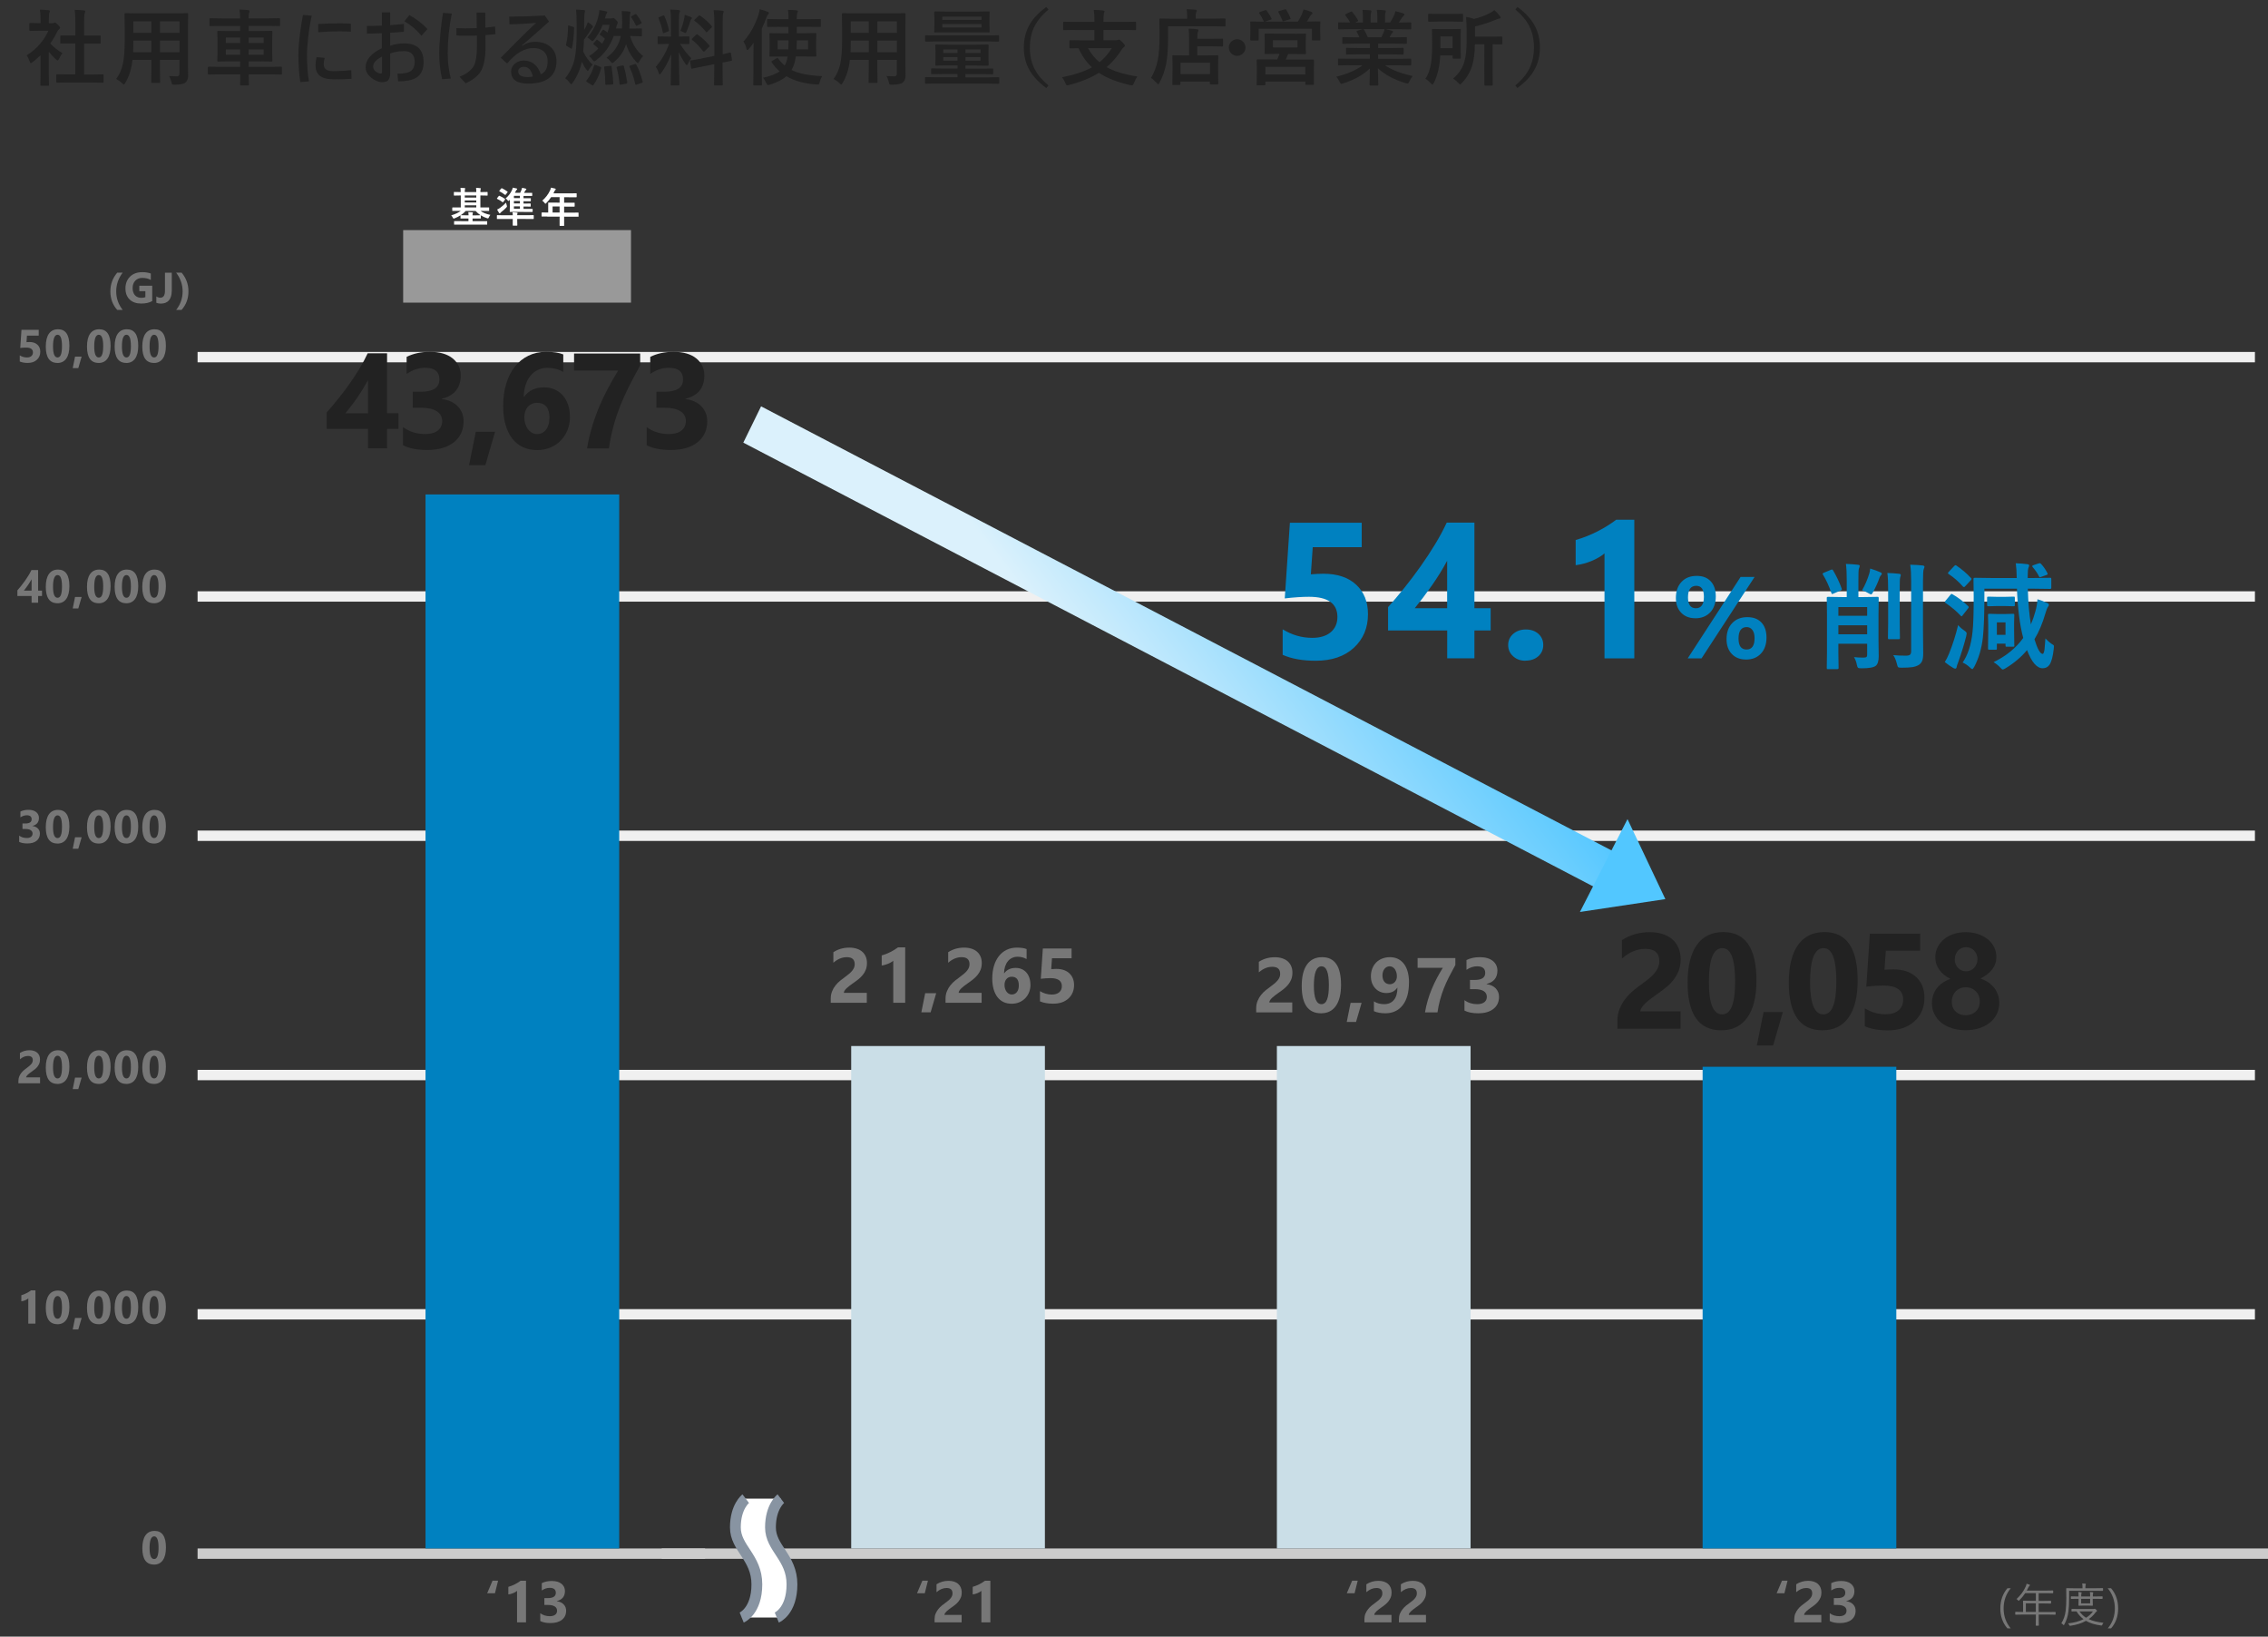 <?xml version="1.0" encoding="UTF-8"?>
<svg xmlns="http://www.w3.org/2000/svg" xmlns:xlink="http://www.w3.org/1999/xlink" viewBox="0 0 420 303">
  <rect x="0" y="0" width="420" height="303" fill="#333333" stroke="none"/>
  <defs>
    <style>
      .cls-1 {
        fill: #777;
      }

      .cls-2 {
        fill: #fff;
      }

      .cls-3 {
        fill: #f0f0f0;
      }

      .cls-4 {
        fill: #0081c0;
      }

      .cls-5 {
        isolation: isolate;
      }

      .cls-6 {
        fill: none;
        stroke: #8894a2;
        stroke-width: 2px;
      }

      .cls-7 {
        fill: #52c7ff;
      }

      .cls-8 {
        fill: url(#_名称未設定グラデーション_3);
      }

      .cls-9 {
        fill: #222;
      }

      .cls-10 {
        fill: #999;
      }

      .cls-11 {
        fill: #ccc;
      }

      .cls-12 {
        fill: #cadee7;
      }
    </style>
    <linearGradient id="_名称未設定グラデーション_3" data-name="名称未設定グラデーション 3" x1="-541.64" y1="-61.07" x2="-540.9" y2="-60.99" gradientTransform="translate(92776.16 46291.21) rotate(26.86) scale(191.06 -10.17)" gradientUnits="userSpaceOnUse">
      <stop offset="0" stop-color="#dbf1fc"/>
      <stop offset="1" stop-color="#4bc4ff"/>
    </linearGradient>
  </defs>
  <g id="_レイヤー_1" data-name="レイヤー 1">
    <g id="_561" data-name=" 561">
      <g class="cls-5">
        <path class="cls-1" d="M235.05,185.59h4.26v1.84h-6.68v-.76c0-.51.09-.97.26-1.38.17-.41.39-.78.65-1.1.26-.33.55-.61.86-.86s.61-.48.89-.68c.29-.21.55-.41.77-.6.22-.19.41-.38.56-.57.15-.19.27-.38.34-.57.08-.19.11-.4.11-.62,0-.43-.12-.75-.36-.97s-.61-.33-1.11-.33c-.86,0-1.69.34-2.48,1.03v-1.95c.87-.57,1.86-.85,2.96-.85.51,0,.97.07,1.37.2.4.13.75.32,1.03.57.28.25.49.55.64.9.15.35.22.75.22,1.18,0,.46-.07.87-.21,1.23s-.33.69-.57.98c-.24.29-.51.56-.82.81-.31.25-.63.48-.96.71-.22.16-.44.32-.65.47-.21.16-.39.31-.55.46-.16.15-.29.3-.38.45-.09.14-.14.28-.14.41Z"/>
        <path class="cls-1" d="M244.65,187.6c-2.39,0-3.59-1.68-3.59-5.04,0-1.74.32-3.07.97-3.98.65-.91,1.58-1.37,2.81-1.37,2.34,0,3.5,1.71,3.5,5.12,0,1.7-.32,3-.96,3.91-.64.91-1.55,1.36-2.74,1.36ZM244.75,178.9c-.96,0-1.44,1.2-1.44,3.61,0,2.27.47,3.4,1.41,3.4s1.37-1.17,1.37-3.5-.45-3.5-1.34-3.5Z"/>
        <path class="cls-1" d="M252.15,185.66l-1.03,3.54h-1.72l.71-3.54h2.04Z"/>
        <path class="cls-1" d="M260.92,181.92c0,.89-.1,1.69-.29,2.39-.2.7-.48,1.3-.86,1.78-.38.49-.83.86-1.38,1.12-.54.26-1.16.39-1.84.39-.82,0-1.53-.13-2.12-.39v-1.82c.53.35,1.16.52,1.91.52s1.36-.26,1.79-.78.65-1.27.65-2.25h-.04c-.44.65-1.12.97-2.02.97-.41,0-.79-.08-1.14-.23-.35-.15-.65-.37-.9-.64-.25-.27-.45-.6-.6-.98-.14-.38-.21-.79-.21-1.25,0-.53.09-1.01.26-1.44.17-.43.41-.81.72-1.12.31-.31.68-.55,1.12-.72s.92-.26,1.44-.26,1.04.11,1.47.32c.43.21.8.52,1.11.92s.54.89.7,1.48.24,1.25.24,1.99ZM258.68,180.74c0-.26-.03-.5-.1-.72s-.16-.42-.27-.59c-.12-.16-.26-.29-.43-.39s-.35-.14-.55-.14-.37.04-.53.13-.3.2-.42.35c-.12.15-.21.32-.27.53-.07.21-.1.43-.1.67,0,.26.03.49.1.7s.16.38.28.51c.12.14.26.25.43.32.17.07.35.11.56.11.2,0,.37-.04.53-.12.16-.08.29-.18.41-.31.11-.13.2-.29.27-.46.06-.18.09-.37.09-.57Z"/>
        <path class="cls-1" d="M269.51,178.66c-.45.81-.85,1.57-1.21,2.27-.36.71-.67,1.41-.94,2.1-.27.69-.5,1.39-.69,2.1-.19.71-.35,1.48-.47,2.3h-2.31c.13-.78.3-1.53.52-2.26.21-.72.46-1.43.75-2.11.28-.68.6-1.34.94-1.99.34-.65.71-1.28,1.09-1.89h-4.67v-1.81h6.99v1.28Z"/>
        <path class="cls-1" d="M271.2,187.1v-1.93c.67.49,1.46.74,2.35.74.57,0,1.01-.12,1.32-.36.32-.24.47-.58.47-1.02s-.2-.79-.58-1.04c-.39-.24-.93-.36-1.61-.36h-.93v-1.7h.86c1.31,0,1.96-.43,1.96-1.3,0-.82-.5-1.23-1.51-1.23-.67,0-1.33.22-1.96.65v-1.81c.71-.35,1.53-.53,2.47-.53,1.03,0,1.83.23,2.4.69.57.46.86,1.06.86,1.8,0,1.31-.67,2.13-2,2.47v.04c.71.09,1.27.35,1.68.77.41.43.62.95.62,1.57,0,.94-.34,1.68-1.03,2.23-.69.55-1.63.82-2.84.82-1.04,0-1.88-.17-2.53-.5Z"/>
      </g>
    </g>
    <g id="_561-2" data-name=" 561">
      <g class="cls-5">
        <path class="cls-1" d="M156.26,183.81h4.26v1.84h-6.68v-.76c0-.51.09-.97.26-1.38.17-.41.39-.78.65-1.1.26-.33.55-.61.86-.86s.61-.48.89-.68c.29-.21.55-.41.77-.6s.41-.38.56-.57c.15-.19.26-.38.34-.57.07-.19.11-.4.11-.62,0-.43-.12-.75-.36-.97-.24-.22-.61-.33-1.11-.33-.86,0-1.69.34-2.48,1.03v-1.95c.87-.57,1.86-.85,2.96-.85.51,0,.97.07,1.37.2.4.13.75.32,1.03.57.28.25.49.55.64.9s.22.75.22,1.18c0,.46-.07.87-.21,1.23s-.33.69-.57.98c-.24.29-.51.56-.82.81s-.63.48-.96.71c-.22.16-.44.32-.65.47-.21.16-.39.31-.55.46-.16.15-.29.3-.38.45-.09.14-.14.28-.14.41Z"/>
        <path class="cls-1" d="M167.63,175.38v10.27h-2.21v-7.78c-.12.11-.27.21-.43.3-.17.1-.34.18-.53.26-.19.08-.38.14-.58.2s-.4.09-.6.12v-1.86c.58-.17,1.12-.38,1.63-.64s.97-.55,1.38-.86h1.34Z"/>
        <path class="cls-1" d="M173.37,183.88l-1.03,3.54h-1.72l.71-3.54h2.04Z"/>
        <path class="cls-1" d="M177.52,183.81h4.26v1.84h-6.68v-.76c0-.51.09-.97.26-1.38.17-.41.39-.78.65-1.1.26-.33.55-.61.86-.86s.61-.48.89-.68c.29-.21.55-.41.77-.6s.41-.38.56-.57c.15-.19.26-.38.34-.57.07-.19.11-.4.11-.62,0-.43-.12-.75-.36-.97-.24-.22-.61-.33-1.11-.33-.86,0-1.69.34-2.48,1.03v-1.95c.87-.57,1.86-.85,2.96-.85.51,0,.97.07,1.37.2.4.13.75.32,1.03.57.28.25.49.55.64.9s.22.75.22,1.18c0,.46-.07.87-.21,1.23s-.33.69-.57.98c-.24.29-.51.56-.82.81s-.63.48-.96.71c-.22.16-.44.32-.65.47-.21.16-.39.31-.55.46-.16.15-.29.3-.38.45-.09.14-.14.28-.14.41Z"/>
        <path class="cls-1" d="M190.83,182.31c0,.5-.09.96-.26,1.39s-.41.8-.72,1.12c-.31.31-.67.56-1.1.74-.42.18-.89.27-1.39.27-.57,0-1.07-.1-1.52-.31-.45-.21-.82-.52-1.13-.92-.31-.4-.54-.89-.71-1.47-.16-.58-.25-1.24-.25-1.97,0-.86.11-1.65.32-2.35s.52-1.3.91-1.8.87-.89,1.43-1.16,1.19-.41,1.89-.41c.78,0,1.38.09,1.81.27v1.85c-.51-.29-1.07-.43-1.67-.43-.37,0-.71.07-1.02.22-.3.14-.56.35-.78.62-.22.27-.39.59-.51.96-.12.38-.19.8-.2,1.26h.04c.48-.66,1.18-.99,2.11-.99.42,0,.79.07,1.13.22.34.15.62.36.86.63.24.27.42.6.55.98.13.38.2.81.2,1.28ZM188.67,182.45c0-1.08-.44-1.62-1.32-1.62-.2,0-.38.04-.55.11-.16.08-.3.18-.42.32-.12.14-.21.3-.27.48s-.09.39-.09.61c0,.25.03.48.1.69.06.21.16.4.28.56.12.16.26.29.42.38.16.09.35.14.55.14s.38-.04.54-.12c.16-.08.3-.2.41-.34s.2-.32.26-.53.09-.44.09-.68Z"/>
        <path class="cls-1" d="M192.59,185.39v-1.89c.69.42,1.42.63,2.19.63.58,0,1.04-.14,1.37-.42.33-.28.49-.66.49-1.13,0-.99-.7-1.49-2.11-1.49-.52,0-1.12.04-1.79.12l.38-5.61h5.32v1.81h-3.63l-.14,2.01c.36-.03.67-.04.93-.04,1.03,0,1.84.27,2.42.81s.88,1.27.88,2.19c0,1.01-.35,1.84-1.04,2.48-.7.64-1.64.96-2.83.96-.97,0-1.78-.14-2.44-.43Z"/>
      </g>
    </g>
    <g id="_549" data-name=" 549">
      <g class="cls-5">
        <path class="cls-9" d="M303.75,187.24h7.46v3.21h-11.7v-1.32c0-.9.15-1.71.45-2.42.3-.71.68-1.36,1.14-1.92.46-.57.96-1.07,1.5-1.51.54-.44,1.06-.83,1.55-1.18.52-.37.97-.72,1.36-1.05.39-.33.71-.67.98-1s.46-.67.59-1.01.2-.7.2-1.08c0-.75-.21-1.32-.64-1.71-.42-.38-1.08-.58-1.95-.58-1.51,0-2.96.6-4.34,1.8v-3.41c1.53-.99,3.25-1.48,5.17-1.48.89,0,1.69.12,2.4.35s1.31.57,1.8,1c.49.43.86.96,1.12,1.58.26.62.39,1.31.39,2.07,0,.81-.12,1.53-.37,2.16-.25.63-.58,1.2-.99,1.72-.41.52-.89.99-1.43,1.42-.54.43-1.1.84-1.68,1.25-.39.28-.77.55-1.13.83-.36.27-.69.54-.96.81-.28.27-.5.53-.66.78-.16.25-.25.5-.25.72Z"/>
        <path class="cls-9" d="M318.8,190.75c-4.19,0-6.28-2.94-6.28-8.82,0-3.05.57-5.37,1.7-6.97,1.13-1.6,2.77-2.4,4.92-2.4,4.09,0,6.13,2.99,6.13,8.96,0,2.98-.56,5.26-1.67,6.84-1.12,1.59-2.72,2.38-4.8,2.38ZM318.97,175.53c-1.68,0-2.51,2.11-2.51,6.32,0,3.96.82,5.95,2.46,5.95s2.4-2.04,2.4-6.13-.78-6.13-2.35-6.13Z"/>
        <path class="cls-9" d="M330.16,187.36l-1.8,6.2h-3.02l1.25-6.2h3.57Z"/>
        <path class="cls-9" d="M337.54,190.75c-4.19,0-6.28-2.94-6.28-8.82,0-3.05.57-5.37,1.7-6.97,1.13-1.6,2.77-2.4,4.92-2.4,4.09,0,6.13,2.99,6.13,8.96,0,2.98-.56,5.26-1.67,6.84-1.12,1.59-2.72,2.38-4.8,2.38ZM337.71,175.53c-1.68,0-2.51,2.11-2.51,6.32,0,3.96.82,5.95,2.46,5.95s2.4-2.04,2.4-6.13-.78-6.13-2.35-6.13Z"/>
        <path class="cls-9" d="M345.34,189.99v-3.31c1.2.74,2.48,1.1,3.84,1.1,1.02,0,1.82-.24,2.4-.73s.86-1.15.86-1.98c0-1.74-1.23-2.61-3.69-2.61-.91,0-1.95.07-3.14.21l.66-9.81h9.31v3.16h-6.35l-.25,3.52c.63-.05,1.17-.07,1.63-.07,1.81,0,3.22.47,4.24,1.42,1.02.95,1.53,2.22,1.53,3.83,0,1.77-.61,3.22-1.83,4.35-1.22,1.12-2.87,1.69-4.95,1.69-1.69,0-3.12-.25-4.27-.76Z"/>
        <path class="cls-9" d="M357.77,185.71c0-.49.07-.96.21-1.42.14-.45.36-.88.64-1.26.29-.39.64-.74,1.07-1.04.43-.31.93-.56,1.51-.75-.89-.44-1.58-1.01-2.07-1.7-.49-.69-.74-1.46-.74-2.3,0-.67.14-1.29.42-1.86.28-.57.67-1.07,1.17-1.48.5-.42,1.09-.74,1.78-.97.69-.23,1.45-.35,2.26-.35s1.6.12,2.29.35c.69.23,1.29.56,1.8.97.5.41.89.9,1.17,1.46.28.56.42,1.18.42,1.84,0,.83-.26,1.59-.78,2.27-.52.68-1.25,1.24-2.17,1.69.57.2,1.08.45,1.51.75.43.31.8.66,1.09,1.05.29.39.52.82.66,1.28.15.46.22.94.22,1.44,0,.75-.15,1.44-.45,2.05-.3.62-.73,1.15-1.28,1.59s-1.21.79-1.97,1.04-1.61.37-2.53.37-1.74-.12-2.51-.36c-.76-.24-1.42-.58-1.97-1.02s-.98-.97-1.29-1.59-.47-1.3-.47-2.04ZM361.44,185.38c0,.4.06.76.18,1.08.12.32.3.59.53.81.23.22.5.39.82.51.31.12.67.18,1.06.18s.72-.06,1.04-.18c.31-.12.59-.29.82-.52.23-.22.41-.49.54-.81.13-.32.2-.67.2-1.07,0-.35-.06-.69-.18-1-.12-.32-.3-.59-.53-.83-.23-.23-.5-.42-.82-.56s-.67-.21-1.06-.21c-.37,0-.71.06-1.03.19-.32.13-.59.31-.82.54-.23.23-.41.51-.54.83-.13.32-.2.67-.2,1.04ZM361.98,177.6c0,.31.05.6.17.88.11.27.26.51.45.71.19.2.41.36.67.47.26.11.53.17.82.17s.57-.06.82-.17c.25-.12.48-.27.67-.48.19-.2.34-.44.45-.71.11-.27.17-.56.17-.87s-.05-.62-.16-.89c-.11-.27-.26-.51-.45-.71s-.42-.36-.67-.47c-.26-.11-.53-.17-.83-.17-.31,0-.59.06-.85.18-.26.12-.48.28-.66.48-.18.2-.33.44-.43.71-.1.27-.15.57-.15.88Z"/>
      </g>
    </g>
    <g id="_13" data-name=" 13" class="cls-5">
      <g class="cls-5">
        <path class="cls-1" d="M92.24,292.64l-.58,2.33h-1.44l.99-2.33h1.03Z"/>
        <path class="cls-1" d="M97.41,292.66v7.7h-1.66v-5.83c-.09.08-.2.16-.32.23s-.26.14-.4.19c-.14.06-.29.11-.44.15-.15.04-.3.07-.45.09v-1.4c.43-.13.84-.29,1.22-.48s.73-.41,1.04-.65h1Z"/>
        <path class="cls-1" d="M100.05,300.11v-1.44c.5.37,1.09.55,1.77.55.42,0,.75-.09.99-.27.24-.18.35-.44.35-.76s-.15-.6-.44-.78c-.29-.18-.69-.27-1.21-.27h-.7v-1.27h.65c.98,0,1.47-.33,1.47-.98,0-.61-.38-.92-1.13-.92-.5,0-1,.16-1.47.49v-1.36c.53-.27,1.15-.4,1.85-.4.77,0,1.37.17,1.8.52.43.35.64.8.64,1.35,0,.98-.5,1.6-1.5,1.85v.03c.53.07.95.26,1.26.58.31.32.46.71.46,1.18,0,.7-.26,1.26-.77,1.67-.51.41-1.23.61-2.13.61-.78,0-1.41-.12-1.9-.38Z"/>
      </g>
    </g>
    <g id="_19" data-name=" 19" class="cls-5">
      <g class="cls-5">
        <path class="cls-1" d="M171.84,292.64l-.58,2.33h-1.44l.99-2.33h1.03Z"/>
        <path class="cls-1" d="M174.89,298.98h3.19v1.38h-5.01v-.57c0-.39.06-.73.19-1.04.13-.31.29-.58.49-.83s.41-.46.64-.65c.23-.19.46-.36.67-.51.22-.16.41-.31.58-.45.17-.14.31-.29.42-.43.11-.14.2-.29.25-.43.06-.15.08-.3.08-.47,0-.32-.09-.57-.27-.73-.18-.17-.46-.25-.83-.25-.65,0-1.27.26-1.86.77v-1.46c.66-.42,1.39-.64,2.22-.64.38,0,.72.05,1.03.15.3.1.56.24.77.43s.37.41.48.68c.11.26.17.56.17.88,0,.35-.05.66-.16.93-.11.27-.25.51-.43.74s-.38.42-.61.61-.47.36-.72.53c-.17.12-.33.24-.49.36s-.29.23-.41.35-.21.23-.28.33c-.07.11-.1.21-.1.31Z"/>
        <path class="cls-1" d="M183.4,292.66v7.7h-1.66v-5.83c-.09.08-.2.16-.32.23s-.26.14-.4.19c-.14.06-.29.11-.44.15-.15.04-.3.07-.45.09v-1.4c.43-.13.84-.29,1.22-.48s.73-.41,1.04-.65h1Z"/>
      </g>
    </g>
    <g id="_20" data-name=" 20" class="cls-5">
      <g class="cls-5">
        <path class="cls-1" d="M251.43,292.64l-.58,2.33h-1.44l.99-2.33h1.03Z"/>
        <path class="cls-1" d="M254.49,298.98h3.19v1.38h-5.01v-.57c0-.39.06-.73.19-1.04.13-.31.29-.58.49-.83s.41-.46.64-.65c.23-.19.46-.36.67-.51.22-.16.41-.31.58-.45.17-.14.31-.29.42-.43.11-.14.2-.29.25-.43.06-.15.08-.3.08-.47,0-.32-.09-.57-.27-.73-.18-.17-.46-.25-.83-.25-.65,0-1.27.26-1.86.77v-1.46c.66-.42,1.39-.64,2.22-.64.38,0,.72.05,1.03.15.3.1.56.24.77.43s.37.41.48.68c.11.26.17.56.17.88,0,.35-.05.66-.16.93-.11.27-.25.51-.43.74s-.38.42-.61.61-.47.36-.72.53c-.17.12-.33.24-.49.36s-.29.23-.41.35-.21.23-.28.33c-.07.11-.1.21-.1.31Z"/>
        <path class="cls-1" d="M260.88,298.98h3.19v1.38h-5.01v-.57c0-.39.06-.73.19-1.04.13-.31.29-.58.49-.83s.41-.46.64-.65c.23-.19.46-.36.67-.51.22-.16.41-.31.58-.45.17-.14.31-.29.42-.43.11-.14.2-.29.25-.43.06-.15.08-.3.08-.47,0-.32-.09-.57-.27-.73-.18-.17-.46-.25-.83-.25-.65,0-1.27.26-1.86.77v-1.46c.66-.42,1.39-.64,2.22-.64.38,0,.72.05,1.03.15.3.1.56.24.77.43s.37.41.48.68c.11.26.17.56.17.88,0,.35-.05.66-.16.93-.11.27-.25.51-.43.74s-.38.42-.61.61-.47.36-.72.53c-.17.12-.33.24-.49.36s-.29.23-.41.35-.21.23-.28.33c-.07.11-.1.21-.1.31Z"/>
      </g>
    </g>
    <g id="_21" data-name=" 21" class="cls-5">
      <g class="cls-5">
        <path class="cls-1" d="M331.03,292.64l-.58,2.33h-1.44l.99-2.33h1.03Z"/>
        <path class="cls-1" d="M334.09,298.98h3.19v1.38h-5.01v-.57c0-.39.06-.73.19-1.04.13-.31.29-.58.49-.83s.41-.46.64-.65c.23-.19.46-.36.67-.51.22-.16.41-.31.58-.45.17-.14.31-.29.42-.43.11-.14.2-.29.25-.43.06-.15.08-.3.08-.47,0-.32-.09-.57-.27-.73-.18-.17-.46-.25-.83-.25-.65,0-1.27.26-1.86.77v-1.46c.66-.42,1.39-.64,2.22-.64.38,0,.72.05,1.03.15.3.1.56.24.77.43s.37.41.48.68c.11.26.17.56.17.88,0,.35-.05.66-.16.93-.11.27-.25.51-.43.74s-.38.42-.61.61-.47.36-.72.53c-.17.12-.33.24-.49.36s-.29.23-.41.35-.21.23-.28.33c-.07.11-.1.21-.1.31Z"/>
        <path class="cls-1" d="M338.84,300.11v-1.44c.5.37,1.09.55,1.77.55.42,0,.75-.09.99-.27.24-.18.35-.44.35-.76s-.15-.6-.44-.78c-.29-.18-.69-.27-1.21-.27h-.7v-1.27h.65c.98,0,1.47-.33,1.47-.98,0-.61-.38-.92-1.13-.92-.5,0-1,.16-1.47.49v-1.36c.53-.27,1.15-.4,1.85-.4.77,0,1.37.17,1.8.52.43.35.64.8.64,1.35,0,.98-.5,1.6-1.5,1.85v.03c.53.07.95.26,1.26.58.31.32.46.71.46,1.18,0,.7-.26,1.26-.77,1.67-.51.41-1.23.61-2.13.61-.78,0-1.41-.12-1.9-.38Z"/>
      </g>
    </g>
    <g id="_0" data-name=" 0" class="cls-5">
      <g class="cls-5">
        <path class="cls-1" d="M28.51,289.66c-1.43,0-2.15-1.01-2.15-3.02,0-1.05.19-1.84.58-2.39.39-.55.95-.82,1.69-.82,1.4,0,2.1,1.02,2.1,3.07,0,1.02-.19,1.8-.57,2.35-.38.54-.93.82-1.65.82ZM28.56,284.44c-.57,0-.86.72-.86,2.16,0,1.36.28,2.04.84,2.04s.82-.7.82-2.1-.27-2.1-.81-2.1Z"/>
      </g>
    </g>
    <g id="_600" data-name=" 600" class="cls-5">
      <g class="cls-5">
        <path class="cls-1" d="M4.86,199.46h2.56v1.1H3.41v-.45c0-.31.05-.58.16-.83.1-.25.23-.47.39-.66s.33-.37.51-.52.36-.29.53-.41c.18-.13.33-.25.46-.36.13-.12.25-.23.34-.34.09-.11.16-.23.2-.34s.07-.24.07-.37c0-.26-.07-.45-.22-.58s-.37-.2-.67-.2c-.52,0-1.01.21-1.49.62v-1.17c.52-.34,1.12-.51,1.77-.51.31,0,.58.04.82.12.24.08.45.19.62.34.17.15.3.33.38.54.09.21.13.45.13.71,0,.28-.04.52-.13.74-.09.22-.2.41-.34.59-.14.18-.3.34-.49.49-.18.15-.38.29-.58.43-.13.1-.26.19-.39.28-.12.09-.23.19-.33.28-.09.09-.17.18-.23.27-.06.09-.08.17-.08.25Z"/>
        <path class="cls-1" d="M10.63,200.67c-1.43,0-2.15-1.01-2.15-3.02,0-1.05.19-1.84.58-2.39.39-.55.95-.82,1.69-.82,1.4,0,2.1,1.02,2.1,3.07,0,1.02-.19,1.8-.57,2.35-.38.54-.93.82-1.65.82ZM10.68,195.45c-.57,0-.86.72-.86,2.17,0,1.36.28,2.04.84,2.04s.82-.7.82-2.1-.27-2.1-.81-2.1Z"/>
        <path class="cls-1" d="M15.12,199.5l-.62,2.13h-1.03l.43-2.13h1.22Z"/>
        <path class="cls-1" d="M18.26,200.67c-1.43,0-2.15-1.01-2.15-3.02,0-1.05.19-1.84.58-2.39.39-.55.95-.82,1.69-.82,1.4,0,2.1,1.02,2.1,3.07,0,1.02-.19,1.8-.57,2.35-.38.54-.93.82-1.65.82ZM18.31,195.45c-.57,0-.86.72-.86,2.17,0,1.36.28,2.04.84,2.04s.82-.7.82-2.1-.27-2.1-.81-2.1Z"/>
        <path class="cls-1" d="M23.38,200.67c-1.43,0-2.15-1.01-2.15-3.02,0-1.05.19-1.84.58-2.39.39-.55.95-.82,1.69-.82,1.4,0,2.1,1.02,2.1,3.07,0,1.02-.19,1.8-.57,2.35-.38.54-.93.82-1.65.82ZM23.44,195.45c-.57,0-.86.72-.86,2.17,0,1.36.28,2.04.84,2.04s.82-.7.82-2.1-.27-2.1-.81-2.1Z"/>
        <path class="cls-1" d="M28.5,200.67c-1.43,0-2.15-1.01-2.15-3.02,0-1.05.19-1.84.58-2.39.39-.55.95-.82,1.69-.82,1.4,0,2.1,1.02,2.1,3.07,0,1.02-.19,1.8-.57,2.35-.38.54-.93.82-1.65.82ZM28.56,195.45c-.57,0-.86.72-.86,2.17,0,1.36.28,2.04.84,2.04s.82-.7.82-2.1-.27-2.1-.81-2.1Z"/>
      </g>
    </g>
    <g id="_400" data-name=" 400" class="cls-5">
      <g class="cls-5">
        <path class="cls-1" d="M6.56,238.9v6.16h-1.32v-4.67c-.07.06-.16.13-.26.18-.1.06-.21.11-.32.16s-.23.09-.35.12c-.12.03-.24.06-.36.07v-1.12c.34-.1.67-.23.97-.39.31-.16.58-.33.83-.52h.8Z"/>
        <path class="cls-1" d="M10.63,245.16c-1.43,0-2.15-1.01-2.15-3.02,0-1.05.19-1.84.58-2.39.39-.55.95-.82,1.69-.82,1.4,0,2.1,1.02,2.1,3.07,0,1.02-.19,1.8-.57,2.35-.38.54-.93.82-1.65.82ZM10.68,239.94c-.57,0-.86.72-.86,2.17,0,1.36.28,2.04.84,2.04s.82-.7.82-2.1-.27-2.1-.81-2.1Z"/>
        <path class="cls-1" d="M15.12,244l-.62,2.13h-1.03l.43-2.13h1.22Z"/>
        <path class="cls-1" d="M18.26,245.16c-1.43,0-2.15-1.01-2.15-3.02,0-1.05.19-1.84.58-2.39.39-.55.95-.82,1.69-.82,1.4,0,2.1,1.02,2.1,3.07,0,1.02-.19,1.8-.57,2.35-.38.54-.93.82-1.65.82ZM18.31,239.94c-.57,0-.86.72-.86,2.17,0,1.36.28,2.04.84,2.04s.82-.7.82-2.1-.27-2.1-.81-2.1Z"/>
        <path class="cls-1" d="M23.38,245.16c-1.43,0-2.15-1.01-2.15-3.02,0-1.05.19-1.84.58-2.39.39-.55.95-.82,1.69-.82,1.4,0,2.1,1.02,2.1,3.07,0,1.02-.19,1.8-.57,2.35-.38.54-.93.82-1.65.82ZM23.44,239.94c-.57,0-.86.72-.86,2.17,0,1.36.28,2.04.84,2.04s.82-.7.82-2.1-.27-2.1-.81-2.1Z"/>
        <path class="cls-1" d="M28.5,245.16c-1.43,0-2.15-1.01-2.15-3.02,0-1.05.19-1.84.58-2.39.39-.55.95-.82,1.69-.82,1.4,0,2.1,1.02,2.1,3.07,0,1.02-.19,1.8-.57,2.35-.38.54-.93.82-1.65.82ZM28.56,239.94c-.57,0-.86.72-.86,2.17,0,1.36.28,2.04.84,2.04s.82-.7.82-2.1-.27-2.1-.81-2.1Z"/>
      </g>
    </g>
    <g id="_800" data-name=" 800" class="cls-5">
      <g class="cls-5">
        <path class="cls-1" d="M3.55,155.87v-1.16c.4.29.87.44,1.41.44.34,0,.6-.07.79-.22.19-.15.28-.35.28-.61s-.12-.48-.35-.62c-.23-.15-.56-.22-.96-.22h-.56v-1.02h.52c.78,0,1.18-.26,1.18-.78,0-.49-.3-.74-.9-.74-.4,0-.8.13-1.18.39v-1.08c.42-.21.92-.32,1.48-.32.62,0,1.1.14,1.44.42.34.28.51.64.51,1.08,0,.79-.4,1.28-1.2,1.48v.02c.43.05.76.21,1.01.46.25.26.37.57.37.94,0,.56-.21,1.01-.62,1.34-.41.33-.98.49-1.71.49-.62,0-1.13-.1-1.52-.3Z"/>
        <path class="cls-1" d="M10.63,156.17c-1.43,0-2.15-1.01-2.15-3.02,0-1.05.19-1.84.58-2.39.39-.55.95-.82,1.69-.82,1.4,0,2.1,1.02,2.1,3.07,0,1.02-.19,1.8-.57,2.35-.38.54-.93.82-1.65.82ZM10.68,150.95c-.57,0-.86.72-.86,2.17,0,1.36.28,2.04.84,2.04s.82-.7.82-2.1-.27-2.1-.81-2.1Z"/>
        <path class="cls-1" d="M15.12,155.01l-.62,2.13h-1.03l.43-2.13h1.22Z"/>
        <path class="cls-1" d="M18.26,156.17c-1.43,0-2.15-1.01-2.15-3.02,0-1.05.19-1.84.58-2.39.39-.55.95-.82,1.69-.82,1.4,0,2.1,1.02,2.1,3.07,0,1.02-.19,1.8-.57,2.35-.38.54-.93.82-1.65.82ZM18.31,150.95c-.57,0-.86.72-.86,2.17,0,1.36.28,2.04.84,2.04s.82-.7.82-2.1-.27-2.1-.81-2.1Z"/>
        <path class="cls-1" d="M23.38,156.17c-1.43,0-2.15-1.01-2.15-3.02,0-1.05.19-1.84.58-2.39.39-.55.95-.82,1.69-.82,1.4,0,2.1,1.02,2.1,3.07,0,1.02-.19,1.8-.57,2.35-.38.54-.93.82-1.65.82ZM23.44,150.95c-.57,0-.86.72-.86,2.17,0,1.36.28,2.04.84,2.04s.82-.7.82-2.1-.27-2.1-.81-2.1Z"/>
        <path class="cls-1" d="M28.5,156.17c-1.43,0-2.15-1.01-2.15-3.02,0-1.05.19-1.84.58-2.39.39-.55.95-.82,1.69-.82,1.4,0,2.1,1.02,2.1,3.07,0,1.02-.19,1.8-.57,2.35-.38.54-.93.82-1.65.82ZM28.56,150.95c-.57,0-.86.72-.86,2.17,0,1.36.28,2.04.84,2.04s.82-.7.82-2.1-.27-2.1-.81-2.1Z"/>
      </g>
    </g>
    <g id="_1_000" data-name=" 1 000" class="cls-5">
      <g class="cls-5">
        <path class="cls-1" d="M7.06,105.55v3.8h.72v.99h-.72v1.24h-1.21v-1.24h-2.63v-1.04c.23-.26.47-.55.72-.86.25-.31.49-.63.72-.96.23-.33.45-.66.65-.99.2-.33.37-.65.51-.95h1.23ZM4.41,109.35h1.44v-2.11c-.1.18-.2.37-.32.55-.11.19-.24.37-.36.55-.13.18-.25.36-.38.53-.13.17-.25.33-.37.48Z"/>
        <path class="cls-1" d="M10.63,111.68c-1.43,0-2.15-1.01-2.15-3.02,0-1.05.19-1.84.58-2.39.39-.55.95-.82,1.69-.82,1.4,0,2.1,1.02,2.1,3.07,0,1.02-.19,1.8-.57,2.35-.38.54-.93.82-1.65.82ZM10.68,106.46c-.57,0-.86.72-.86,2.17,0,1.36.28,2.04.84,2.04s.82-.7.82-2.1-.27-2.1-.81-2.1Z"/>
        <path class="cls-1" d="M15.12,110.52l-.62,2.13h-1.03l.43-2.13h1.22Z"/>
        <path class="cls-1" d="M18.26,111.68c-1.43,0-2.15-1.01-2.15-3.02,0-1.05.19-1.84.58-2.39.39-.55.95-.82,1.69-.82,1.4,0,2.1,1.02,2.1,3.07,0,1.02-.19,1.8-.57,2.35-.38.54-.93.82-1.65.82ZM18.31,106.46c-.57,0-.86.72-.86,2.17,0,1.36.28,2.04.84,2.04s.82-.7.82-2.1-.27-2.1-.81-2.1Z"/>
        <path class="cls-1" d="M23.38,111.68c-1.43,0-2.15-1.01-2.15-3.02,0-1.05.19-1.84.58-2.39.39-.55.95-.82,1.69-.82,1.4,0,2.1,1.02,2.1,3.07,0,1.02-.19,1.8-.57,2.35-.38.54-.93.82-1.65.82ZM23.44,106.46c-.57,0-.86.72-.86,2.17,0,1.36.28,2.04.84,2.04s.82-.7.82-2.1-.27-2.1-.81-2.1Z"/>
        <path class="cls-1" d="M28.5,111.68c-1.43,0-2.15-1.01-2.15-3.02,0-1.05.19-1.84.58-2.39.39-.55.95-.82,1.69-.82,1.4,0,2.1,1.02,2.1,3.07,0,1.02-.19,1.8-.57,2.35-.38.54-.93.82-1.65.82ZM28.56,106.46c-.57,0-.86.72-.86,2.17,0,1.36.28,2.04.84,2.04s.82-.7.82-2.1-.27-2.1-.81-2.1Z"/>
      </g>
    </g>
    <g id="_1_200" data-name=" 1 200" class="cls-5">
      <g class="cls-5">
        <path class="cls-1" d="M3.66,66.93v-1.13c.41.25.85.38,1.32.38.35,0,.62-.08.82-.25.2-.17.3-.39.3-.68,0-.6-.42-.9-1.27-.9-.31,0-.67.02-1.08.07l.23-3.36h3.19v1.08h-2.18l-.08,1.21c.22-.02.4-.03.56-.03.62,0,1.1.16,1.46.49s.53.76.53,1.31c0,.61-.21,1.1-.63,1.49-.42.39-.98.58-1.7.58-.58,0-1.07-.09-1.46-.26Z"/>
        <path class="cls-1" d="M10.63,67.19c-1.43,0-2.15-1.01-2.15-3.02,0-1.05.19-1.84.58-2.39.39-.55.95-.82,1.69-.82,1.4,0,2.1,1.02,2.1,3.07,0,1.02-.19,1.8-.57,2.35-.38.54-.93.82-1.65.82ZM10.68,61.97c-.57,0-.86.72-.86,2.17,0,1.36.28,2.04.84,2.04s.82-.7.82-2.1-.27-2.1-.81-2.1Z"/>
        <path class="cls-1" d="M15.12,66.02l-.62,2.13h-1.03l.43-2.13h1.22Z"/>
        <path class="cls-1" d="M18.26,67.19c-1.43,0-2.15-1.01-2.15-3.02,0-1.05.19-1.84.58-2.39.39-.55.95-.82,1.69-.82,1.4,0,2.1,1.02,2.1,3.07,0,1.02-.19,1.8-.57,2.35-.38.54-.93.82-1.65.82ZM18.31,61.97c-.57,0-.86.72-.86,2.17,0,1.36.28,2.04.84,2.04s.82-.7.82-2.1-.27-2.1-.81-2.1Z"/>
        <path class="cls-1" d="M23.38,67.19c-1.43,0-2.15-1.01-2.15-3.02,0-1.05.19-1.84.58-2.39.39-.55.95-.82,1.69-.82,1.4,0,2.1,1.02,2.1,3.07,0,1.02-.19,1.8-.57,2.35-.38.54-.93.82-1.65.82ZM23.44,61.97c-.57,0-.86.72-.86,2.17,0,1.36.28,2.04.84,2.04s.82-.7.82-2.1-.27-2.1-.81-2.1Z"/>
        <path class="cls-1" d="M28.5,67.19c-1.43,0-2.15-1.01-2.15-3.02,0-1.05.19-1.84.58-2.39.39-.55.95-.82,1.69-.82,1.4,0,2.1,1.02,2.1,3.07,0,1.02-.19,1.8-.57,2.35-.38.54-.93.82-1.65.82ZM28.56,61.97c-.57,0-.86.72-.86,2.17,0,1.36.28,2.04.84,2.04s.82-.7.82-2.1-.27-2.1-.81-2.1Z"/>
      </g>
    </g>
    <rect id="_長方形_6944" data-name="長方形 6944" class="cls-11" x="36.59" y="286.68" width="93.98" height="1.92"/>
    <rect id="_長方形_6942" data-name="長方形 6942" class="cls-11" x="122.54" y="286.68" width="298.18" height="1.92"/>
    <rect id="_長方形_6945" data-name="長方形 6945" class="cls-3" x="36.59" y="242.37" width="380.99" height="1.92"/>
    <rect id="_長方形_7296" data-name="長方形 7296" class="cls-3" x="36.59" y="198.07" width="380.99" height="1.92"/>
    <rect id="_長方形_6947" data-name="長方形 6947" class="cls-3" x="36.59" y="153.77" width="380.99" height="1.92"/>
    <rect id="_長方形_6951" data-name="長方形 6951" class="cls-3" x="36.59" y="65.16" width="380.99" height="1.92"/>
    <rect id="_長方形_7297" data-name="長方形 7297" class="cls-3" x="36.59" y="109.47" width="380.99" height="1.92"/>
    <rect id="_長方形_6948" data-name="長方形 6948" class="cls-4" x="78.8" y="91.54" width="35.87" height="195.14"/>
    <rect id="_長方形_6949" data-name="長方形 6949" class="cls-12" x="157.63" y="193.66" width="35.87" height="93.02"/>
    <rect id="_長方形_6950" data-name="長方形 6950" class="cls-12" x="236.46" y="193.66" width="35.87" height="93.02"/>
    <rect id="_長方形_6943" data-name="長方形 6943" class="cls-4" x="315.3" y="197.5" width="35.87" height="89.18"/>
    <g id="_1_127" data-name=" 1 127" class="cls-5">
      <g class="cls-5">
        <path class="cls-9" d="M71.68,65.43v11.08h2.11v2.89h-2.11v3.6h-3.53v-3.6h-7.66v-3.03c.68-.76,1.38-1.59,2.11-2.5s1.43-1.83,2.11-2.79,1.31-1.92,1.89-2.89c.58-.97,1.08-1.89,1.49-2.78h3.59ZM63.96,76.52h4.19v-6.14c-.29.53-.6,1.07-.93,1.61-.33.54-.69,1.08-1.05,1.61s-.74,1.04-1.12,1.53c-.38.49-.74.96-1.09,1.39Z"/>
        <path class="cls-9" d="M74.63,82.44v-3.37c1.18.86,2.55,1.29,4.12,1.29.99,0,1.76-.21,2.31-.64s.83-1.02.83-1.78-.34-1.39-1.02-1.81c-.68-.42-1.62-.64-2.81-.64h-1.63v-2.97h1.51c2.29,0,3.43-.76,3.43-2.28,0-1.43-.88-2.15-2.64-2.15-1.18,0-2.32.38-3.43,1.14v-3.16c1.23-.62,2.67-.93,4.32-.93,1.8,0,3.2.4,4.2,1.21,1,.81,1.5,1.86,1.5,3.15,0,2.3-1.16,3.74-3.49,4.32v.06c1.24.16,2.22.61,2.94,1.35.72.75,1.08,1.67,1.08,2.75,0,1.64-.6,2.94-1.8,3.9-1.2.96-2.86,1.43-4.98,1.43-1.81,0-3.29-.29-4.43-.88Z"/>
        <path class="cls-9" d="M91.68,79.93l-1.8,6.2h-3.02l1.25-6.2h3.57Z"/>
        <path class="cls-9" d="M105.55,77.17c0,.87-.15,1.68-.45,2.43-.3.75-.72,1.4-1.26,1.96-.54.55-1.18.99-1.92,1.3s-1.56.47-2.44.47c-.99,0-1.87-.18-2.65-.55-.78-.37-1.44-.9-1.98-1.6-.54-.7-.95-1.56-1.24-2.57s-.43-2.16-.43-3.45c0-1.51.19-2.88.56-4.11s.9-2.28,1.59-3.16c.69-.87,1.53-1.55,2.51-2.03.98-.48,2.08-.72,3.31-.72,1.36,0,2.41.16,3.16.48v3.24c-.89-.51-1.86-.76-2.92-.76-.65,0-1.25.13-1.78.38-.53.25-.99.61-1.37,1.08-.38.47-.68,1.03-.9,1.69-.22.66-.33,1.39-.35,2.2h.07c.83-1.15,2.06-1.73,3.69-1.73.73,0,1.39.13,1.97.39.59.26,1.09.63,1.51,1.11.42.48.74,1.05.97,1.72.23.67.34,1.41.34,2.23ZM101.76,77.41c0-1.89-.77-2.83-2.32-2.83-.35,0-.67.07-.96.2s-.53.31-.74.55c-.21.24-.36.52-.47.84s-.17.68-.17,1.07c0,.43.06.84.17,1.21.12.38.28.71.48.99.21.28.46.5.74.67.29.16.6.25.96.25s.67-.07.95-.21c.28-.14.52-.34.72-.6.2-.26.35-.57.46-.93s.16-.76.16-1.2Z"/>
        <path class="cls-9" d="M118.54,67.67c-.78,1.41-1.49,2.74-2.11,3.98-.62,1.24-1.17,2.46-1.64,3.67-.47,1.21-.88,2.43-1.21,3.68s-.61,2.59-.82,4.03h-4.05c.23-1.37.53-2.68.91-3.95.38-1.27.81-2.5,1.31-3.68.49-1.19,1.04-2.35,1.64-3.48.6-1.13,1.24-2.23,1.91-3.31h-8.17v-3.16h12.24v2.23Z"/>
        <path class="cls-9" d="M119.75,82.44v-3.37c1.18.86,2.55,1.29,4.12,1.29.99,0,1.76-.21,2.31-.64s.83-1.02.83-1.78-.34-1.39-1.02-1.81c-.68-.42-1.62-.64-2.81-.64h-1.63v-2.97h1.51c2.29,0,3.43-.76,3.43-2.28,0-1.43-.88-2.15-2.64-2.15-1.18,0-2.32.38-3.43,1.14v-3.16c1.23-.62,2.67-.93,4.32-.93,1.8,0,3.2.4,4.2,1.21,1,.81,1.5,1.86,1.5,3.15,0,2.3-1.16,3.74-3.49,4.32v.06c1.24.16,2.22.61,2.94,1.35.72.75,1.08,1.67,1.08,2.75,0,1.64-.6,2.94-1.8,3.9-1.2.96-2.86,1.43-4.98,1.43-1.81,0-3.29-.29-4.43-.88Z"/>
      </g>
    </g>
    <g id="_グループ_7754" data-name="グループ 7754">
      <path id="_パス_6097" data-name="パス 6097" class="cls-8" d="M140.94,75.23l162.34,84.75-3.29,6.72-162.34-84.75,3.29-6.72Z"/>
      <path id="_パス_6098" data-name="パス 6098" class="cls-7" d="M308.4,166.46l-15.82,2.38,8.81-17.19,7.01,14.81Z"/>
    </g>
    <g id="_グループ_7510" data-name="グループ 7510">
      <g id="_グループ_7508" data-name="グループ 7508">
        <path id="_パス_6074" data-name="パス 6074" class="cls-2" d="M138.1,277.46s-1.92,1.46-1.92,5.32,3.98,5.53,3.98,10.54-2.81,6.15-2.81,6.15h6.66"/>
        <path id="_パス_6075" data-name="パス 6075" class="cls-2" d="M143.85,299.47s2.81-1.14,2.81-6.15-3.98-6.68-3.98-10.54,1.92-5.32,1.92-5.32h-6.96"/>
      </g>
      <g id="_グループ_7509" data-name="グループ 7509">
        <path id="_パス_6072" data-name="パス 6072" class="cls-6" d="M138.1,277.46s-1.92,1.46-1.92,5.32,3.98,5.53,3.98,10.54-2.81,6.15-2.81,6.15"/>
        <path id="_パス_6073" data-name="パス 6073" class="cls-6" d="M144.6,277.46s-1.92,1.46-1.92,5.32,3.98,5.53,3.98,10.54-2.81,6.15-2.81,6.15"/>
      </g>
    </g>
    <rect id="_長方形_7298" data-name="長方形 7298" class="cls-10" x="74.66" y="42.6" width="42.19" height="13.43"/>
    <g id="_kl_" data-name=" kl " class="cls-5">
      <g class="cls-5">
        <path class="cls-1" d="M22.72,57.38h-1.01c-.84-.93-1.27-2.07-1.27-3.43s.42-2.46,1.27-3.47h1c-.79,1.05-1.19,2.21-1.19,3.47s.4,2.41,1.2,3.43Z"/>
        <path class="cls-1" d="M28.2,55.73c-.55.32-1.23.47-2.05.47-.9,0-1.62-.25-2.14-.75-.52-.5-.78-1.19-.78-2.07s.29-1.6.85-2.16,1.33-.83,2.27-.83c.6,0,1.12.08,1.58.25v1.19c-.43-.25-.96-.38-1.59-.38-.53,0-.95.17-1.28.51-.33.34-.5.8-.5,1.37s.15,1.02.44,1.34c.3.32.7.47,1.2.47.3,0,.54-.04.72-.13v-1.1h-1.12v-1.01h2.39v2.83Z"/>
        <path class="cls-1" d="M31.8,53.88c0,.75-.17,1.33-.52,1.73-.35.4-.85.6-1.51.6-.29,0-.57-.05-.82-.15v-1.19c.22.16.46.25.73.25.58,0,.87-.43.87-1.29v-3.34h1.26v3.39Z"/>
        <path class="cls-1" d="M33.62,57.38h-1c.8-1.02,1.2-2.16,1.2-3.43s-.4-2.41-1.2-3.47h1.01c.85,1.01,1.27,2.16,1.27,3.47s-.43,2.49-1.28,3.43Z"/>
      </g>
    </g>
  </g>
  <g id="_日本語" data-name="日本語">
    <g id="_51.3_" data-name=" 51.3 ">
      <g>
        <g class="cls-5">
          <path class="cls-4" d="M237.53,121.24v-4.73c1.72,1.05,3.54,1.58,5.48,1.58,1.46,0,2.6-.35,3.42-1.04.82-.69,1.24-1.64,1.24-2.83,0-2.49-1.76-3.73-5.27-3.73-1.3,0-2.79.1-4.48.3l.95-14.01h13.3v4.52h-9.07l-.35,5.03c.9-.07,1.68-.11,2.33-.11,2.58,0,4.6.68,6.06,2.03s2.19,3.18,2.19,5.46c0,2.53-.87,4.6-2.61,6.21-1.74,1.61-4.1,2.41-7.08,2.41-2.42,0-4.45-.36-6.1-1.09Z"/>
          <path class="cls-4" d="M273.04,96.77v15.83h3.01v4.13h-3.01v5.15h-5.04v-5.15h-10.95v-4.33c.97-1.09,1.97-2.27,3.01-3.56,1.04-1.29,2.04-2.62,3.01-3.99.97-1.37,1.87-2.74,2.71-4.12s1.54-2.71,2.13-3.97h5.13ZM262,112.6h5.99v-8.78c-.41.76-.85,1.53-1.33,2.3-.48.78-.98,1.54-1.51,2.29s-1.06,1.48-1.59,2.19c-.54.71-1.06,1.37-1.56,1.99Z"/>
          <path class="cls-4" d="M282.48,122.33c-.91,0-1.67-.28-2.28-.84s-.91-1.25-.91-2.07.31-1.53.94-2.07,1.4-.81,2.34-.81,1.72.27,2.32.81.9,1.23.9,2.06-.31,1.55-.92,2.09c-.61.54-1.41.81-2.39.81Z"/>
          <path class="cls-4" d="M302.65,96.21v25.68h-5.52v-19.44c-.3.27-.66.52-1.08.76-.42.24-.86.46-1.32.65-.47.19-.95.36-1.45.49-.5.13-1,.23-1.49.29v-4.66c1.44-.42,2.79-.96,4.06-1.61,1.27-.65,2.42-1.37,3.45-2.15h3.35Z"/>
        </g>
        <g class="cls-5">
          <path class="cls-4" d="M313.92,114.46c-1.07,0-1.94-.34-2.59-1.02-.66-.68-.98-1.59-.98-2.74,0-1.25.35-2.25,1.05-2.98.7-.74,1.63-1.1,2.79-1.1s1.98.33,2.61,1,.94,1.6.94,2.81-.35,2.23-1.04,2.95-1.62,1.09-2.77,1.09ZM324.92,106.82l-9.82,15.07h-2.56l9.79-15.07h2.59ZM314.12,108.46c-1.02,0-1.53.71-1.53,2.13,0,1.35.49,2.02,1.46,2.02s1.49-.7,1.49-2.1-.47-2.05-1.42-2.05ZM323.3,122.1c-1.07,0-1.94-.34-2.59-1.02-.65-.68-.98-1.59-.98-2.74,0-1.25.35-2.25,1.05-2.98.7-.74,1.63-1.1,2.79-1.1s1.99.33,2.62.99c.62.66.94,1.59.94,2.8s-.35,2.23-1.04,2.96c-.69.74-1.62,1.1-2.78,1.1ZM323.47,116.1c-1.02,0-1.52.71-1.52,2.13,0,1.34.49,2.02,1.48,2.02s1.49-.7,1.49-2.1c0-.65-.13-1.16-.4-1.51-.27-.36-.62-.54-1.05-.54Z"/>
        </g>
      </g>
    </g>
    <g id="_削減" data-name="削減" class="cls-5">
      <g class="cls-5">
        <path class="cls-4" d="M339.46,105.59c.69,1.19,1.22,2.32,1.6,3.4.02.06.03.1.03.13,0,.08-.09.15-.27.22l-1.3.56c-.11.06-.19.08-.23.08-.06,0-.11-.08-.16-.23-.43-1.27-.95-2.39-1.54-3.35-.05-.08-.07-.14-.07-.18,0-.05.08-.11.25-.19l1.29-.54c.09-.04.16-.06.2-.06.06,0,.12.06.2.17ZM343.32,121.66c.57.06,1.16.09,1.77.09.29,0,.49-.05.58-.14.07-.08.1-.22.1-.43v-2h-5.33v1.72l.04,2.77c0,.14-.08.21-.24.21h-1.7c-.12,0-.19,0-.22-.03-.02-.03-.03-.09-.03-.18l.04-2.84v-7.21l-.04-2.86c0-.13.02-.2.05-.23.03-.02.1-.03.21-.03l2.6.04h.84v-3.08c0-1.28-.05-2.3-.15-3.06.83.03,1.57.08,2.22.16.22.02.33.09.33.21,0,.07-.05.26-.16.56-.06.2-.08.91-.08,2.13v3.08h.92l2.61-.04c.11,0,.18.02.2.05.02.03.03.1.03.21l-.04,3.03v4.76l.04,2.94c0,.88-.18,1.47-.54,1.77-.4.32-1.29.47-2.67.47-.35,0-.56-.04-.63-.11-.08-.07-.15-.26-.21-.56-.09-.5-.27-.97-.54-1.43ZM345.77,112.39h-5.33v1.62h5.33v-1.62ZM340.44,117.43h5.33v-1.67h-5.33v1.67ZM344.82,109.29c.54-.91.98-1.93,1.33-3.06.1-.31.16-.63.18-.97.76.23,1.4.47,1.93.71.15.06.22.15.22.25,0,.09-.04.18-.13.26-.11.1-.19.23-.26.39-.32.94-.73,1.84-1.21,2.71-.15.32-.28.47-.39.47-.07,0-.24-.08-.51-.24-.31-.19-.7-.37-1.17-.54ZM352.01,106.46s-.04.18-.13.47c-.06.2-.08.97-.08,2.3v6l.04,2.85c0,.12-.01.19-.04.22-.02.02-.09.04-.2.04h-1.75c-.11,0-.18-.01-.2-.04-.02-.03-.03-.1-.03-.21l.04-2.85v-5.98c0-1.45-.05-2.51-.15-3.18.77.02,1.5.07,2.19.15.2.02.3.1.3.24ZM350.6,121.29c.71.07,1.5.1,2.37.1.38,0,.63-.07.76-.2.13-.13.19-.35.19-.66v-12.92c0-1.28-.06-2.3-.17-3.06,1,.03,1.76.07,2.28.14.23.02.35.1.35.23,0,.12-.05.28-.14.47-.08.17-.13.9-.13,2.18v9.1l.04,4.29c0,.6-.06,1.05-.18,1.36-.12.31-.32.56-.6.76-.33.21-.73.35-1.2.43-.46.07-1.15.11-2.07.11-.34,0-.55-.04-.62-.12-.06-.06-.12-.25-.2-.58-.17-.69-.4-1.24-.68-1.63Z"/>
        <path class="cls-4" d="M360.14,122.58c.27-.41.53-.93.8-1.58.66-1.63,1.22-3.39,1.68-5.28.27.34.63.67,1.09.98.33.22.49.41.49.57,0,.07-.03.23-.08.48-.34,1.39-.84,3.02-1.5,4.88-.17.42-.27.71-.28.86-.03.2-.11.3-.24.3-.13,0-.25-.04-.36-.11-.46-.26-1-.63-1.6-1.11ZM361.58,110.03c1.01.57,1.97,1.29,2.87,2.17.08.07.13.14.13.2,0,.04-.04.13-.13.25l-1,1.27c-.08.12-.14.18-.19.18-.04,0-.1-.04-.17-.11-.77-.83-1.7-1.61-2.79-2.35-.1-.06-.15-.11-.15-.17,0-.05.04-.13.13-.24l.9-1.09c.11-.13.18-.19.22-.19.04,0,.09.03.17.08ZM362.3,104.71c1.02.69,1.91,1.45,2.67,2.28.08.06.13.13.13.19,0,.08-.06.17-.17.28l-.98,1.05c-.09.12-.17.18-.25.18-.06,0-.12-.04-.2-.1-.78-.9-1.66-1.67-2.63-2.31-.1-.07-.15-.13-.15-.17,0-.04.05-.12.16-.24l.99-1.05c.11-.12.19-.18.25-.18.04,0,.1.02.18.07ZM378.79,118.21c.39.41.75.73,1.07.95.23.13.37.22.42.27.06.06.08.15.08.26,0,.06-.01.18-.03.37-.15,1.45-.42,2.45-.79,3.01-.3.43-.72.65-1.27.65-1.07,0-2.04-1.12-2.89-3.36-1.07,1.28-2.39,2.4-3.96,3.35-.27.16-.44.24-.51.24-.13,0-.3-.13-.52-.39-.37-.39-.77-.71-1.21-.97,2.33-1.13,4.16-2.62,5.49-4.48-.63-2.35-1.02-5.39-1.16-9.12h-6.03v1.46c0,3.24-.09,5.74-.27,7.49-.22,2.05-.75,3.88-1.6,5.49-.17.3-.29.45-.37.45-.08,0-.23-.1-.43-.3-.43-.41-.88-.71-1.36-.92.97-1.39,1.58-3.27,1.83-5.64.15-1.3.22-3.49.22-6.57l-.04-3.22c0-.13.02-.2.05-.23.03-.02.1-.03.21-.03l3.01.04h4.74c-.02-1.13-.08-2.04-.18-2.73.77.02,1.48.08,2.13.17.23.03.35.11.35.24,0,.08-.04.23-.13.43-.09.21-.14.7-.14,1.48v.41h1.19l2.97-.04c.1,0,.16.01.18.04.02.04.03.11.03.21v1.58c0,.15-.07.23-.21.23l-2.97-.04h-1.17c.07,2.56.26,4.76.57,6.61.32-.76.6-1.56.83-2.4.22-.78.35-1.53.39-2.26.63.19,1.21.41,1.74.67.25.08.37.21.37.37,0,.12-.06.26-.19.41-.11.14-.26.53-.45,1.16-.53,1.84-1.2,3.44-2.03,4.8.56,1.81,1.07,2.71,1.52,2.71.15,0,.27-.29.35-.88.04-.32.09-.97.16-1.98ZM372.88,110.46c.12,0,.19.01.21.04.02.03.03.09.03.19v1.29c0,.13-.01.2-.04.23-.03.02-.09.03-.2.03l-1.65-.04h-1.33l-1.66.04c-.13,0-.2-.02-.22-.05-.03-.03-.04-.1-.04-.21v-1.29c0-.11.02-.18.05-.2.03-.02.1-.03.21-.03l1.66.04h1.33l1.65-.04ZM373.03,119.5c0,.11-.01.17-.04.19-.03.02-.1.04-.22.04h-1.14c-.12,0-.19-.01-.21-.04-.02-.03-.03-.09-.03-.19v-.33h-1.6v.88c0,.11-.01.17-.04.2s-.09.04-.19.04h-1.15c-.13,0-.2-.02-.23-.05-.02-.02-.03-.08-.03-.19l.04-3.02v-1.33l-.04-1.82c0-.12.02-.19.05-.21.03-.02.1-.03.21-.03l1.44.04h1.47l1.44-.04c.13,0,.2.01.23.04.02.03.03.09.03.2l-.04,1.41v1.41l.04,2.8ZM371.39,115.23h-1.6v2.3h1.6v-2.3ZM378.96,106.46l-.95.34c-.14.05-.22.07-.25.07-.07,0-.13-.06-.18-.18-.22-.48-.61-1.05-1.17-1.72-.05-.06-.07-.12-.07-.16,0-.07.08-.13.23-.18l.83-.28c.16-.06.27-.09.32-.09.08,0,.16.04.25.14.45.48.84,1.04,1.18,1.7.04.08.05.13.05.17,0,.07-.08.14-.24.2Z"/>
      </g>
    </g>
    <g id="_燃料使用量_支店_営業所_" data-name="燃料使用量 支店 営業所 " class="cls-5">
      <g class="cls-5">
        <path class="cls-9" d="M4.96,10.24c.95-.6,1.79-1.33,2.52-2.2.63-.74,1.12-1.53,1.48-2.35h-1.74l-1.62.03c-.08,0-.13-.01-.15-.03-.01-.02-.02-.06-.02-.13v-1.14c0-.08.01-.13.04-.15.01-.01.06-.02.13-.02l1.62.04h.29v-.63c0-.82-.04-1.44-.12-1.87.55.02,1.08.05,1.6.11.17.01.25.07.25.16,0,.07-.03.18-.09.32-.07.12-.1.53-.1,1.22v.7h.64c.12,0,.22-.02.29-.07.08-.04.14-.06.17-.06.1,0,.29.13.57.4.27.28.41.46.41.55,0,.09-.05.17-.15.25-.17.16-.29.31-.36.44-.35.75-.79,1.5-1.3,2.24.55.63,1.3,1.23,2.25,1.8-.22.24-.42.57-.61,1-.1.22-.2.34-.29.34-.07,0-.17-.06-.31-.19-.46-.42-.9-.89-1.32-1.42v4.32l.03,1.8c0,.08,0,.13-.03.15-.02.02-.08.02-.16.02h-1.23c-.08,0-.14,0-.16-.03-.01-.02-.02-.07-.02-.14l.03-1.8v-3.67c-.54.52-1.03.95-1.46,1.27-.17.13-.27.2-.32.2-.07,0-.15-.12-.24-.35-.17-.48-.35-.85-.54-1.09ZM12.64,15.27l-2.06.03c-.08,0-.13-.01-.14-.03-.01-.02-.02-.06-.02-.13v-1.21c0-.08,0-.13.03-.15s.06-.03.14-.03l2.06.03h1.29v-5.73h-2.62c-.07.01-.12,0-.13,0-.01-.02-.02-.06-.02-.13v-1.21c0-.08,0-.12.03-.13.01-.01.06-.01.13-.01h1.93s.69.01.69.01v-2.44c0-1-.04-1.78-.12-2.31.66.02,1.23.05,1.7.1.17.02.25.07.25.16,0,.11-.02.22-.08.32-.08.16-.13.73-.13,1.69v2.49h2.9c.08-.01.13,0,.15,0,.02.02.02.06.02.13v1.21c0,.08-.01.13-.04.14-.01,0-.06.01-.13.01h-1.93s-.97-.01-.97-.01v5.73h1.39l2.04-.03c.08,0,.14,0,.16.03.02.02.02.07.02.14v1.21c0,.08,0,.13-.03.14-.02.02-.07.02-.15.02l-2.04-.03h-4.31Z"/>
        <path class="cls-9" d="M31.32,14.08c.56.04,1.03.06,1.42.06.33,0,.49-.17.49-.5v-2.55h-3.61v1.83l.03,2.27c0,.08,0,.13-.03.14-.02.02-.07.02-.13.02h-1.33c-.08,0-.13,0-.14-.03-.01-.02-.02-.06-.02-.13l.03-2.27v-1.83h-3.5c-.18,1.67-.63,3.09-1.33,4.25-.12.21-.21.31-.28.31-.05,0-.16-.08-.32-.25-.31-.31-.68-.57-1.09-.78.6-.78,1.02-1.73,1.26-2.86.21-1.03.32-2.4.32-4.1v-2.52l-.03-2.51c0-.09.01-.14.04-.17.02-.01.07-.02.15-.02l2.1.03h7.21l2.11-.03c.08,0,.13.01.15.04.01.02.02.07.02.15l-.03,2.51v6.79l.03,2.11c0,.55-.17.96-.51,1.24-.29.26-.97.4-2.02.4-.25,0-.39-.02-.43-.06-.04-.04-.08-.16-.13-.38-.1-.45-.24-.83-.43-1.17ZM24.64,9.67h3.39v-2.16h-3.34v.17c0,.73-.01,1.39-.04,1.99ZM24.69,6.08h3.34v-2.13h-3.34v2.13ZM33.24,3.95h-3.61v2.13h3.61v-2.13ZM29.63,9.67h3.61v-2.16h-3.61v2.16Z"/>
        <path class="cls-9" d="M40.54,13.77l-1.9.03c-.1,0-.15-.05-.15-.17v-1.12c0-.11.05-.17.15-.17l1.9.03h3.93v-1.01h-1.93l-2.13.03c-.08,0-.13,0-.14-.03-.01-.02-.02-.07-.02-.14l.03-1.45v-2.41l-.03-1.45c0-.09,0-.14.03-.17.02-.01.06-.02.13-.02l2.13.03h1.93v-.95h-3.51l-1.98.03c-.09,0-.14,0-.17-.03-.01-.02-.02-.07-.02-.15v-1.12c0-.07.01-.11.04-.13.02-.02.07-.02.15-.02l1.98.03h3.51c-.01-.64-.05-1.18-.12-1.63.62.01,1.16.05,1.63.1.15.02.23.08.23.17,0,.12-.03.22-.08.31-.06.11-.09.46-.09,1.04h3.65l2-.03c.11,0,.17.05.17.15v1.12c0,.08,0,.14-.03.16-.02.02-.06.02-.13.02l-2-.03h-3.65v.95h2.09l2.13-.03c.08,0,.13.01.15.04.02.02.02.07.02.15l-.03,1.45v2.41l.03,1.45c0,.08,0,.13-.03.15-.02.02-.07.03-.14.03l-2.13-.03h-2.09v1.01h4.11l1.9-.03c.1,0,.15.06.15.17v1.12c0,.11-.05.17-.15.17l-1.9-.03h-4.11l.04,1.89c0,.08-.01.13-.04.14-.02.01-.07.02-.15.02h-1.27c-.08,0-.13-.01-.14-.03-.02-.02-.02-.06-.02-.13v-.25c0-.53.02-1.08.02-1.63h-3.93ZM41.83,7.95h2.64v-1h-2.64v1ZM41.83,10.15h2.64v-1h-2.64v1ZM48.83,6.96h-2.79v1h2.79v-1ZM48.83,10.15v-1h-2.79v1h2.79Z"/>
        <path class="cls-9" d="M57.73,2.9c-.27,1.19-.49,2.53-.66,4.02-.14,1.28-.22,2.37-.22,3.26,0,1.85.12,3.48.37,4.88l-1.61.14c-.23-1.53-.35-3.21-.35-5.05,0-1.08.1-2.41.3-3.99.16-1.22.34-2.35.55-3.4l1.63.15ZM58.63,10.58l1.5.13c-.12.41-.18.8-.18,1.16,0,.49.17.84.5,1.04.29.18.75.26,1.37.26,1.07,0,2.15-.06,3.24-.18l.04,1.6c-.9.07-1.96.1-3.18.1s-2.18-.23-2.73-.69c-.5-.41-.75-1.04-.75-1.87,0-.51.06-1.03.19-1.55ZM58.94,5.97v-1.52c1.3-.09,2.64-.13,4.02-.13.67,0,1.34.02,2.02.06v1.49c-.52-.04-1.23-.07-2.13-.07-1.27,0-2.58.06-3.91.17Z"/>
        <path class="cls-9" d="M70.71,4.73v-2.44h1.54v2.37c.84-.06,1.69-.14,2.55-.23v1.45c-.83.08-1.68.13-2.55.18v2.41c.84-.29,1.71-.44,2.59-.44,2.4,0,3.6,1.16,3.6,3.47,0,1.42-.49,2.4-1.47,2.95-.73.4-1.81.61-3.24.61l-.13-1.41c1.19,0,2.03-.18,2.51-.53.46-.35.68-.91.68-1.69,0-.66-.18-1.16-.53-1.5-.33-.31-.78-.46-1.37-.46-1,0-1.88.14-2.64.43v3.64c0,.64-.13,1.09-.4,1.35-.23.21-.59.32-1.08.32s-.97-.15-1.48-.45c-1.05-.63-1.58-1.39-1.58-2.29,0-1.4,1-2.58,3-3.54v-2.78c-1.17.04-2.09.07-2.77.08v-1.43c1.03,0,1.96-.02,2.77-.06ZM70.75,10.47c-1.1.58-1.65,1.19-1.65,1.83,0,.5.29.9.88,1.18.21.09.38.14.52.14.17,0,.25-.11.25-.32v-2.82ZM74.89,3.94l.92-1.15c1.37.78,2.49,1.64,3.35,2.59l-1.12,1.24c-.9-1.11-1.95-2-3.15-2.68Z"/>
        <path class="cls-9" d="M83.67,2.51c-.51,2.54-.76,4.99-.76,7.35,0,1.68.2,3.24.58,4.68l-1.61.12c-.36-1.49-.54-3.09-.54-4.8,0-1.07.09-2.45.26-4.13.13-1.24.28-2.36.44-3.35l1.63.13ZM88.29,5.23l-.04-2.9h1.61c0,.61,0,1.54.03,2.79.45-.04,1.05-.12,1.79-.21l.07,1.42c-.71.08-1.33.13-1.86.17,0,.48.02,1.19.02,2.13,0,2.1-.3,3.64-.91,4.62-.52.84-1.45,1.56-2.77,2.17l-1.12-1.21c1.4-.56,2.31-1.3,2.73-2.21.32-.7.48-1.83.48-3.38v-2.04c-.78.03-1.6.04-2.44.04-.41,0-.86-.02-1.36-.06v-1.35c.62.03,1.16.04,1.64.04.74,0,1.46-.02,2.15-.04Z"/>
        <path class="cls-9" d="M94.3,3.08c1.83,0,4.03-.07,6.6-.2l.76,1.12c-1.12,1.02-2.6,2.33-4.45,3.94l-.58.48.08.06.73-.42c.55-.21,1.09-.32,1.61-.32,1.31,0,2.33.36,3.05,1.09.63.63.95,1.47.95,2.51,0,1.44-.5,2.51-1.51,3.21-.88.62-2.12.93-3.71.93-2.12,0-3.18-.75-3.18-2.24,0-.6.25-1.1.75-1.5.45-.35.99-.53,1.62-.53.79,0,1.46.25,2.02.74.48.43.85,1.03,1.1,1.79.85-.32,1.27-1.13,1.27-2.42,0-.81-.27-1.44-.81-1.87-.46-.37-1.05-.55-1.77-.55-1.24,0-2.42.48-3.54,1.45-.5.43-.96.9-1.38,1.41l-1.18-1.06c2.77-2.83,4.95-4.99,6.55-6.48-1.72.17-3.37.26-4.94.28l-.04-1.41ZM98.67,14.17c-.12-.62-.34-1.1-.67-1.42-.28-.25-.6-.38-.97-.38-.32,0-.59.08-.79.25-.18.15-.28.34-.28.58,0,.71.6,1.07,1.8,1.07.23,0,.54-.04.92-.1Z"/>
        <path class="cls-9" d="M108.84,4.07c.36.24.64.45.83.63.09.09.14.18.14.26,0,.08-.04.15-.14.21-.04.03-.13.15-.26.36-.31.52-.73,1.12-1.27,1.8,0,.57-.06,1.31-.14,2.21.44.94,1.02,1.76,1.74,2.44-.25.26-.46.54-.63.82-.12.21-.21.32-.26.32-.05,0-.15-.09-.29-.28-.28-.35-.55-.82-.81-1.41-.29,1.37-.85,2.66-1.68,3.87-.12.18-.21.28-.29.28-.07,0-.17-.09-.29-.28-.25-.33-.53-.6-.83-.81.84-1.03,1.42-2.2,1.73-3.5.27-1.13.4-2.85.4-5.14v-1.34c0-1.2-.04-2.11-.11-2.73.37,0,.85.04,1.43.09.16.02.23.07.23.14,0,.03-.01.1-.04.21-.03.09-.04.16-.04.2-.05.25-.08.93-.08,2.04v1.08c.18-.31.33-.61.46-.89.11-.25.18-.45.22-.6ZM105.42,4.75l.71.22c.09.03.15.06.17.08.02.03.02.07.02.14-.06,1.66-.2,2.9-.4,3.7-.02.09-.04.14-.08.14-.02,0-.07-.02-.13-.06l-.72-.43c-.11-.07-.17-.13-.17-.2,0-.02,0-.05.01-.1.21-.81.33-1.93.37-3.36,0-.12.03-.17.08-.17.03,0,.07,0,.13.03ZM110.03,12.11c.03-.09.06-.13.11-.13.03,0,.09.02.18.05l.84.34c.12.04.17.09.17.16,0,.03,0,.06-.02.11-.28,1.12-.75,2.16-1.41,3.1-.04.06-.08.09-.12.09-.04,0-.1-.03-.17-.08l-.89-.55c-.1-.07-.16-.12-.16-.17,0-.04.02-.08.06-.13.65-.83,1.12-1.76,1.4-2.79ZM117.11,6.66h-.43c.46,1.57,1.27,2.81,2.42,3.73-.29.29-.54.62-.73.98-.1.21-.19.31-.25.31-.05,0-.16-.08-.31-.25-.87-.93-1.49-2.02-1.87-3.27-.4,1.32-1.15,2.42-2.22,3.31-.14.13-.26.2-.34.2-.08,0-.19-.1-.34-.31-.22-.29-.46-.51-.73-.67.8-.59,1.41-1.22,1.83-1.9.38-.61.65-1.32.82-2.14h-1.3c-.67,1.87-1.76,3.37-3.27,4.51-.18.13-.3.2-.35.2-.06,0-.15-.09-.28-.26-.19-.28-.42-.52-.67-.72.62-.37,1.19-.84,1.7-1.4-.25-.27-.53-.53-.85-.76-.06-.04-.08-.08-.08-.11,0-.03.04-.09.11-.16l.43-.5c.05-.07.1-.11.13-.11.03,0,.08.02.14.07.25.17.53.4.82.68.25-.39.42-.69.52-.91-.26-.27-.55-.5-.87-.71-.06-.04-.08-.07-.08-.1,0-.04.03-.09.08-.17l.39-.54c.07-.11.13-.17.17-.17.04,0,.08.02.13.05.28.18.51.35.68.49.15-.48.28-.96.37-1.44h-1.27c-.41,1.04-.94,1.96-1.58,2.76-.14.18-.25.28-.32.28-.05,0-.13-.06-.25-.17-.27-.26-.51-.44-.7-.53,1.05-1.17,1.75-2.54,2.1-4.13.08-.37.13-.69.13-.94.46.07.86.14,1.18.22.18.04.28.11.28.2,0,.06-.04.13-.11.22-.08.1-.15.27-.2.5-.03.12-.06.27-.12.43h1.07c.11,0,.19-.01.25-.04.1-.04.17-.06.22-.06.11,0,.28.12.52.35.21.24.32.41.32.52,0,.05-.04.14-.1.26-.04.07-.09.27-.17.6l-.05.22h1.09c.03-.42.04-.86.04-1.33,0-.72-.02-1.35-.07-1.9.58.01,1.05.04,1.39.09.17.03.25.08.25.16,0,.06-.03.16-.09.28-.06.09-.08.48-.08,1.17,0,.33-.02.84-.06,1.54h.58l1.61-.03c.07,0,.12.01.13.04,0,.02.01.07.01.14v1.12c0,.1-.05.15-.15.15l-1.61-.03ZM113.56,15.41c0,.1,0,.16-.03.18-.03.03-.08.05-.17.05l-1.01.06c-.05,0-.09,0-.11,0-.1,0-.15-.05-.15-.16,0-.95-.07-1.96-.2-3.03,0-.04,0-.07,0-.09,0-.08.08-.12.22-.14l.91-.08h.11c.08,0,.12.05.13.16.16,1.05.26,2.06.31,3.03ZM114.39,12.3l.88-.17s.09-.01.11-.01c.07,0,.12.05.15.15.28,1.01.49,2,.63,2.98v.06c0,.1-.07.16-.22.19l-.95.17c-.06,0-.11.02-.13.02-.07,0-.11-.05-.13-.15-.11-1.12-.28-2.12-.53-2.98,0-.04-.01-.08-.01-.1,0-.07.07-.11.21-.14ZM117.83,11.96c.44.78.83,1.82,1.17,3.11.02.05.02.09.02.12,0,.07-.06.12-.19.16l-.9.31c-.09.02-.15.03-.18.03-.06,0-.1-.04-.11-.12-.26-1.18-.62-2.24-1.06-3.18-.03-.05-.04-.09-.04-.12,0-.05.07-.1.21-.14l.81-.26c.07-.01.11-.02.13-.02.04,0,.09.04.14.12ZM117.88,2.68c.42.58.72,1.04.89,1.41.03.07.05.12.05.16,0,.04-.04.09-.13.13l-.66.34c-.08.04-.13.06-.17.06-.05,0-.09-.04-.13-.13-.25-.53-.52-1.01-.82-1.43-.04-.06-.06-.1-.06-.13,0-.04.06-.08.17-.14l.55-.29c.08-.04.14-.07.17-.07s.08.03.12.1Z"/>
        <path class="cls-9" d="M124.12,1.77c.55.01,1.07.05,1.56.1.17.02.25.07.25.16,0,.07-.03.18-.1.32-.07.14-.11.65-.11,1.54v2.88h.12l1.66-.03c.08,0,.13,0,.15.03.01.02.02.07.02.14v1.09c0,.1-.06.16-.17.16l-1.56-.03c.58.95,1.27,1.84,2.07,2.65-.22.26-.42.6-.61,1.01-.09.18-.16.28-.22.28s-.13-.08-.24-.23c-.52-.75-.93-1.48-1.24-2.2l.11,6.02c0,.08-.01.13-.04.15-.02.01-.07.02-.14.02h-1.27c-.08,0-.13,0-.14-.03-.02-.02-.02-.07-.02-.14,0-.04,0-.35.02-.92.04-1.77.07-3.34.08-4.71-.48,1.28-1.1,2.45-1.86,3.49-.13.17-.22.25-.28.25-.07,0-.12-.09-.18-.26-.16-.5-.35-.88-.55-1.12,1.08-1.25,1.91-2.67,2.47-4.26h-.28l-1.67.03c-.12,0-.17-.05-.17-.16v-1.09c0-.08,0-.14.03-.15.02-.02.07-.02.14-.02l1.67.03h.63v-2.85c0-.83-.04-1.55-.13-2.17ZM123.05,2.99c.37.84.64,1.7.82,2.58,0,.04.02.06.02.08,0,.08-.07.14-.21.19l-.66.25c-.09.04-.16.05-.19.05-.04,0-.08-.05-.09-.15-.16-.87-.42-1.73-.78-2.56-.02-.05-.03-.09-.03-.12,0-.05.07-.11.2-.16l.64-.26c.07-.03.12-.04.15-.04.04,0,.08.05.13.14ZM126.01,5.71c.3-.75.54-1.53.7-2.31.05-.24.08-.46.1-.66.61.21,1,.35,1.16.43.11.06.17.12.17.19,0,.07-.03.12-.09.15-.08.05-.14.17-.19.34-.16.55-.39,1.2-.7,1.95-.09.21-.17.32-.23.32-.05,0-.15-.05-.31-.14-.19-.1-.39-.19-.61-.26ZM129.95,10.81l2.34-.46v-6.14c0-.97-.04-1.75-.13-2.33.6.02,1.14.05,1.63.11.16.02.23.08.23.17,0,.04-.03.14-.1.31-.06.15-.09.71-.09,1.7v5.88c.38-.08.72-.16,1.01-.23.05,0,.13-.03.25-.07.05,0,.09-.02.11-.02.04,0,.07-.01.08-.01.04,0,.07.05.09.17l.18,1.2s0,.07,0,.08c0,.05-.05.09-.16.1-.03.01-.19.04-.49.1-.35.07-.72.13-1.09.21v1.43l.03,2.65c0,.08,0,.13-.03.15-.02.02-.07.02-.14.02h-1.27c-.08,0-.13-.01-.14-.04-.02-.01-.02-.06-.02-.13l.03-2.64v-1.14l-2.1.42c-.58.11-1.07.21-1.49.3-.09.02-.21.04-.35.07-.06.01-.11.03-.13.03-.04,0-.08.02-.1.02-.06,0-.1-.04-.11-.13l-.19-1.21s-.02-.08-.02-.1c0-.04.05-.08.15-.1.02,0,.12-.02.29-.04.49-.07,1.06-.17,1.71-.29ZM129.21,6.42c.79.55,1.5,1.2,2.12,1.96.05.07.07.11.07.14,0,.04-.04.1-.12.18l-.76.75c-.08.08-.15.12-.18.12-.03,0-.07-.03-.13-.09-.66-.84-1.33-1.53-2.02-2.08-.07-.08-.1-.12-.1-.13,0-.03.04-.09.12-.17l.71-.67c.07-.07.12-.11.14-.11s.08.03.15.1ZM129.62,2.87c.89.62,1.62,1.28,2.17,1.96.04.04.07.09.07.13s-.04.09-.11.17l-.73.72c-.09.09-.16.13-.19.13s-.06-.03-.1-.09c-.6-.77-1.3-1.44-2.09-2.01-.05-.04-.08-.07-.08-.11,0-.05.04-.11.11-.17l.67-.64c.09-.08.15-.12.17-.12.03,0,.07.02.12.05Z"/>
        <path class="cls-9" d="M137.66,7.71c1.22-1.36,2.14-3,2.78-4.91.12-.35.2-.71.23-1.09.61.16,1.1.31,1.47.46.17.08.26.16.26.23,0,.1-.06.19-.17.28-.09.07-.2.27-.32.61-.21.59-.48,1.27-.84,2.04v7.99l.03,2.33c0,.08-.01.13-.03.15-.02.01-.07.02-.14.02h-1.27c-.08,0-.13,0-.14-.03-.01-.02-.02-.07-.02-.14l.03-2.33v-3.53c0-.37,0-.99.03-1.87-.23.33-.53.71-.89,1.15-.11.13-.19.2-.26.2-.07,0-.13-.09-.18-.28-.13-.54-.32-.97-.55-1.29ZM144.35,4.96l-2.12.03c-.08,0-.13,0-.15-.03-.02-.02-.02-.06-.02-.13v-1.15c0-.08.01-.13.04-.14.01-.02.06-.02.13-.02l2.12.03h1.67v-.09c0-.73-.03-1.27-.09-1.63.71.02,1.23.05,1.56.09.17.01.26.07.26.17,0,.08-.03.19-.09.31-.07.17-.11.52-.11,1.06v.09h2.16l2.11-.03c.09,0,.14,0,.16.03.01.02.02.06.02.13v1.15c0,.08-.01.13-.03.14-.02.01-.07.02-.15.02l-2.11-.03h-2.16v1.19h1.38l2.07-.03c.08,0,.13,0,.15.03.01.02.02.07.02.14l-.03,1.22v1.57l.03,1.22c0,.08,0,.13-.03.15s-.07.03-.15.03l-2.07-.03h-1.55c-.08.65-.2,1.18-.35,1.57-.15.38-.3.69-.44.94,1.32.66,3.21,1.04,5.67,1.13-.19.31-.35.68-.46,1.11-.04.21-.08.34-.11.38-.04.05-.12.07-.23.07-.04,0-.12,0-.24,0-2.29-.17-4.14-.68-5.57-1.54-.7.62-1.72,1.14-3.06,1.57-.17.05-.28.07-.34.07-.11,0-.22-.13-.34-.38-.18-.41-.38-.73-.61-.97,1.39-.3,2.42-.7,3.09-1.19-.54-.46-1.03-1.02-1.48-1.68-.04-.05-.05-.1-.05-.12,0-.04.05-.09.17-.15l.78-.45c.08-.04.14-.07.17-.07.04,0,.08.03.13.1.37.5.77.94,1.21,1.3.04-.07.14-.26.28-.56.12-.33.21-.71.27-1.12h-1.15l-2.06.03c-.08,0-.13-.01-.14-.03-.01-.02-.02-.07-.02-.14l.03-1.22v-1.57l-.03-1.22c0-.08,0-.13.03-.15.02-.02.06-.02.13-.02l2.06.03h1.29v-1.19h-1.67ZM146.02,7.47h-2.01v1.67h1.98c.02-.65.03-1.21.03-1.67ZM147.51,9.14h2.13v-1.67h-2.08l-.05,1.67Z"/>
        <path class="cls-9" d="M164.17,14.08c.56.04,1.03.06,1.42.06.33,0,.49-.17.49-.5v-2.55h-3.61v1.83l.03,2.27c0,.08,0,.13-.03.14-.02.02-.07.02-.13.02h-1.33c-.08,0-.13,0-.14-.03-.01-.02-.02-.06-.02-.13l.03-2.27v-1.83h-3.5c-.18,1.67-.63,3.09-1.33,4.25-.12.21-.21.31-.28.31-.05,0-.16-.08-.32-.25-.31-.31-.68-.57-1.09-.78.6-.78,1.02-1.73,1.26-2.86.21-1.03.32-2.4.32-4.1v-2.52l-.03-2.51c0-.09.01-.14.04-.17.02-.01.07-.02.15-.02l2.1.03h7.21l2.11-.03c.08,0,.13.01.15.04.01.02.02.07.02.15l-.03,2.51v6.79l.03,2.11c0,.55-.17.96-.51,1.24-.29.26-.97.4-2.02.4-.25,0-.39-.02-.43-.06-.04-.04-.08-.16-.13-.38-.1-.45-.24-.83-.43-1.17ZM157.5,9.67h3.39v-2.16h-3.34v.17c0,.73-.01,1.39-.04,1.99ZM157.54,6.08h3.34v-2.13h-3.34v2.13ZM166.09,3.95h-3.61v2.13h3.61v-2.13ZM162.48,9.67h3.61v-2.16h-3.61v2.16Z"/>
        <path class="cls-9" d="M173.34,15.47l-1.9.03c-.1,0-.15-.06-.15-.17v-.89c0-.11.05-.17.15-.17l1.9.03h3.98v-.6h-2.64l-2.09.03c-.08,0-.13-.01-.14-.04-.01-.02-.02-.07-.02-.14v-.73c0-.08,0-.13.03-.14.02-.01.06-.02.13-.02l2.09.03h2.64v-.58h-1.81l-2.13.03c-.09,0-.14,0-.15-.03-.01-.02-.02-.07-.02-.14l.03-1.1v-1.33l-.03-1.13c0-.08,0-.13.03-.15.02-.01.07-.02.14-.02l2.13.03h5.27l2.13-.03c.08,0,.13,0,.15.03.02.02.02.07.02.14l-.03,1.12v1.35l.03,1.1c0,.08,0,.13-.03.15-.02.02-.07.03-.15.03l-2.13-.03h-1.99v.58h2.88l2.08-.03c.09,0,.14.01.16.03.02.02.03.06.03.13v.73c0,.08-.01.13-.03.15-.02.02-.07.03-.16.03l-2.08-.03h-2.88v.6h4.21l1.9-.03c.08,0,.13.01.14.03.01.02.02.07.02.13v.89c0,.08,0,.13-.03.15-.02.01-.06.02-.13.02l-1.9-.03h-9.66ZM173.39,7.68l-1.92.03c-.1,0-.16-.05-.16-.16v-.86c0-.08,0-.13.03-.14.01,0,.06-.02.13-.02l1.92.02h9.55l1.92-.02c.08,0,.13,0,.14.02,0,.01.01.06.01.14v.86c0,.08,0,.13-.02.14-.01.01-.06.02-.13.02l-1.92-.03h-9.55ZM180.97,2.15l2.13-.03c.08,0,.13,0,.14.03.01.02.02.07.02.14l-.03,1.13v1.3l.03,1.12c0,.08-.01.13-.03.15-.02.01-.06.02-.13.02l-2.13-.03h-5.64l-2.13.03c-.09,0-.15,0-.17-.02-.01-.02-.02-.06-.02-.13l.03-1.12v-1.32l-.03-1.13c0-.08.01-.13.04-.15.02-.01.07-.02.15-.02l2.13.03h5.64ZM181.77,3.08h-7.27v.61h7.27v-.61ZM181.77,5.08v-.62h-7.27v.62h7.27ZM174.68,9.81h2.64v-.66h-2.64v.66ZM174.68,11.23h2.64v-.66h-2.64v.66ZM181.58,9.15h-2.79v.66h2.79v-.66ZM181.58,11.23v-.66h-2.79v.66h2.79Z"/>
        <path class="cls-9" d="M194.17,1.77c-1.31,1.08-2.24,2.26-2.79,3.52-.44,1.03-.67,2.2-.67,3.51,0,1.49.29,2.81.88,3.96.56,1.09,1.42,2.11,2.57,3.06l-.4.47c-1.55-1.13-2.65-2.35-3.31-3.67-.56-1.12-.85-2.4-.85-3.83,0-1.63.37-3.07,1.12-4.32.66-1.13,1.68-2.19,3.04-3.18l.4.48Z"/>
        <path class="cls-9" d="M198.99,5.55l-1.95.03c-.08,0-.13,0-.14-.03-.01-.02-.02-.06-.02-.13v-1.22c0-.08,0-.14.03-.16.02-.02.06-.02.13-.02l1.95.03h3.69v-.25c0-.77-.04-1.42-.13-1.96.71.02,1.3.05,1.75.11.17.02.25.08.25.17,0,.04-.04.15-.11.32-.06.21-.09.61-.09,1.21v.4h3.91l1.95-.03c.08,0,.13.01.15.04.01.02.02.07.02.14v1.22c0,.08-.01.13-.04.14-.01.01-.06.02-.13.02l-1.95-.03h-3.91v1.9h2.24c.2,0,.34-.02.44-.06.08-.04.15-.06.2-.06.09,0,.29.16.61.48.32.3.48.52.48.66,0,.07-.07.16-.22.28-.15.11-.27.25-.37.41-.82,1.3-1.76,2.39-2.8,3.27,1.4.79,3.3,1.37,5.7,1.73-.24.32-.46.74-.66,1.24-.09.26-.2.4-.32.4-.07,0-.18-.02-.34-.04-2.42-.55-4.36-1.31-5.81-2.28-1.47.93-3.32,1.68-5.55,2.26-.13.04-.25.06-.34.06-.11,0-.21-.13-.31-.4-.17-.42-.37-.79-.63-1.09,2.33-.47,4.18-1.09,5.54-1.84-1.03-.97-1.86-2.15-2.48-3.54-.44,0-.83.01-1.17.02h-.35c-.08,0-.13,0-.15-.02-.01-.02-.02-.07-.02-.14v-1.18c0-.09.01-.13.04-.15.02-.01.06-.02.13-.02l2.08.03h2.38v-1.9h-3.69ZM205.88,8.91h-4.39c.56,1.03,1.27,1.9,2.12,2.61.89-.71,1.65-1.58,2.27-2.61Z"/>
        <path class="cls-9" d="M216.31,4.87v1.93c0,2.08-.11,3.73-.34,4.95-.24,1.25-.65,2.43-1.23,3.53-.11.21-.19.31-.25.31-.04,0-.14-.08-.31-.25-.39-.42-.73-.73-1.03-.91.59-.99,1.01-2.1,1.26-3.34.21-1.06.32-2.59.32-4.59l-.03-2.9c0-.11.05-.17.15-.17l2.08.03h2.91v-.51c0-.52-.03-.93-.09-1.24.56.01,1.1.04,1.63.09.16.01.25.07.25.16,0,.11-.03.2-.1.29-.07.13-.1.35-.1.66v.54h3.31l2.06-.03c.1,0,.15.05.15.17v1.14c0,.11-.05.17-.15.17l-2.06-.03h-8.44ZM218.45,15.73h-1.18c-.08,0-.13,0-.15-.03-.02-.02-.02-.07-.02-.14l.03-2.45v-1.12l-.03-1.59c0-.08,0-.13.03-.15.02-.01.07-.02.13-.02l2.05.03h.89v-3.1c0-.81-.03-1.43-.09-1.86.64.02,1.16.05,1.57.11.17.02.26.07.26.16s-.03.19-.1.34c-.07.14-.11.54-.11,1.18v.09h2.56l2.04-.03c.08,0,.13.01.14.03.02.02.02.06.02.13v1.14c0,.08,0,.13-.03.14-.02.01-.07.02-.14.02l-2.04-.03h-2.56v1.68h1.67l2.05-.03c.08,0,.13,0,.15.03.02.02.02.07.02.14l-.03,1.37v1.27l.03,2.44c0,.1-.06.16-.17.16h-1.23c-.11,0-.17-.05-.17-.16v-.38h-5.45v.46c0,.08,0,.13-.03.15-.02.01-.07.02-.14.02ZM218.62,11.61v2.1h5.45v-2.1h-5.45Z"/>
        <path class="cls-9" d="M229.1,7.26c.45,0,.83.17,1.14.51.26.29.4.63.4,1.03,0,.45-.17.83-.51,1.14-.29.27-.64.4-1.03.4-.46,0-.83-.17-1.14-.51-.26-.29-.4-.64-.4-1.03,0-.45.17-.83.51-1.14.29-.26.63-.4,1.03-.4Z"/>
        <path class="cls-9" d="M233.31,2.23l.92-.32c.07-.02.12-.04.17-.04.05,0,.11.04.17.11.38.5.68.98.89,1.44.03.05.04.09.04.11,0,.04-.06.07-.19.12l-1.07.35h6.12c.37-.64.63-1.13.78-1.48.11-.29.19-.54.25-.76.54.12,1.02.27,1.45.44.13.06.2.13.2.2,0,.09-.04.18-.13.26-.13.09-.24.22-.32.37-.03.04-.13.21-.31.53-.1.18-.2.32-.27.43h.31l2.02-.03c.08,0,.13.01.15.03.01.02.02.07.02.14l-.03.82v.67l.03,1.69c0,.08,0,.13-.03.15-.02.01-.07.02-.14.02h-1.22c-.08,0-.13,0-.15-.03-.02-.02-.02-.07-.02-.14v-1.99h-9.87v1.98c0,.09,0,.15-.03.17-.02.01-.07.02-.13.02h-1.23c-.08,0-.14-.01-.15-.04-.01-.02-.02-.07-.02-.15l.03-1.69v-.55l-.03-.92c0-.08,0-.13.03-.14.02-.02.07-.02.14-.02l2.02.03h.35s-.05-.07-.07-.12c-.2-.47-.46-.95-.79-1.42-.04-.05-.05-.09-.05-.12,0-.04.06-.07.17-.11ZM239.71,6.25l1.98-.03c.07,0,.11.01.13.04.02.02.02.07.02.15l-.03,1.04v1.35l.03,1.06c0,.12-.05.17-.15.17l-1.98-.03h-1.17c-.09.24-.23.59-.43,1.03h5.06c.08-.01.13,0,.14.01,0,.02.01.06.01.13v1.18s-.01.98-.01.98v2.24c.01.07,0,.12,0,.13-.01.01-.06.02-.13.02h-1.29c-.11,0-.16-.05-.16-.16v-.46h-7.39v.52c0,.11-.05.17-.16.17h-1.3c-.08,0-.13,0-.14-.03-.01-.02-.02-.06-.02-.13l.03-2.28v-.82l-.03-1.37c0-.08,0-.13.03-.14.02-.01.06-.02.13-.02h2.15s1.49.01,1.49.01c.17-.37.32-.72.43-1.03h-.63l-1.98.03c-.11,0-.16-.06-.16-.17l.03-1.06v-1.35l-.03-1.04c0-.09,0-.15.03-.17.02-.01.06-.02.13-.02l1.98.03h3.41ZM234.33,12.37v1.42h7.39v-1.42h-7.39ZM235.73,7.45v1.33h4.55v-1.33h-4.55ZM237.9,1.74c.06-.02.11-.03.14-.03.06,0,.11.04.17.13.28.44.54.96.77,1.54.02.04.03.07.03.09,0,.04-.07.09-.2.12l-1.03.31c-.08.02-.14.04-.17.04-.05,0-.1-.05-.13-.16-.28-.65-.52-1.15-.73-1.51-.03-.05-.04-.09-.04-.11,0-.04.06-.07.19-.11l1.01-.31Z"/>
        <path class="cls-9" d="M249.9,12.07l-1.94.03c-.08,0-.14,0-.16-.03-.02-.02-.02-.07-.02-.13v-.91c0-.09,0-.14.03-.16.02-.01.07-.02.15-.02l1.94.03h3.78v-.82h-2.16l-2.12.03c-.08,0-.12-.01-.13-.03,0-.02-.01-.06-.01-.14v-.88c0-.09,0-.14.02-.16.01-.02.06-.02.13-.02l2.12.03h2.16v-.81h-2.88l-2.05.03c-.09,0-.14,0-.16-.03-.02-.01-.03-.06-.03-.12v-.91c0-.08.01-.13.04-.15.02-.01.07-.02.15-.02l2.05.03h.94c-.17-.38-.33-.7-.49-.97-.03-.06-.05-.11-.05-.14,0-.04.05-.08.16-.12l1-.28h-2.45l-1.94.03c-.08,0-.14-.01-.16-.03-.02-.02-.02-.06-.02-.13v-.95c0-.09,0-.14.03-.17.02-.01.07-.02.15-.02l1.94.03h.1c-.19-.39-.49-.83-.88-1.32-.03-.04-.05-.07-.05-.1,0-.04.06-.1.18-.16l.88-.41c.06-.03.11-.04.14-.04.04,0,.09.04.15.11.45.54.79,1.04,1.03,1.49.03.05.04.09.04.11,0,.04-.06.08-.17.15l-.37.18h1.42v-1.01c0-.6-.03-1.05-.09-1.33.62.02,1.11.05,1.48.09.12.01.19.06.19.13,0,.05-.02.14-.06.26-.06.14-.09.43-.09.85v1.01h1.24v-1c0-.61-.03-1.06-.1-1.35.65.02,1.14.05,1.48.1.13.01.2.06.2.14,0,.06-.02.14-.06.24-.06.14-.1.43-.1.85v1.01h.95c.26-.41.5-.83.7-1.26.13-.27.22-.54.26-.82.48.09.98.23,1.48.4.13.04.2.11.2.2,0,.09-.05.18-.15.26-.09.08-.18.17-.26.29-.13.21-.34.52-.63.94h.22l1.93-.03c.08,0,.13.01.14.04.01.02.02.07.02.15v.95c0,.08-.01.13-.03.14-.02.01-.07.02-.13.02l-1.93-.03h-2.69c.42.08.83.17,1.21.28.13.04.2.1.2.19,0,.09-.06.17-.17.22-.03.02-.1.13-.21.32l-.28.49h1l2.05-.03c.08,0,.13,0,.15.03s.02.07.02.14v.91c0,.1-.06.15-.17.15l-2.05-.03h-3.1v.81h2.44l2.11-.03c.08,0,.13.01.15.04.02.02.02.07.02.14v.88c0,.08,0,.13-.03.15s-.07.03-.15.03l-2.11-.03h-2.44v.82h4.04l1.93-.03c.08,0,.13.01.14.04.01.02.02.07.02.14v.91c0,.07,0,.12-.03.14-.02.02-.06.03-.14.03l-1.93-.03h-2.74c1.19.84,2.9,1.5,5.11,1.99-.24.29-.44.62-.6.99-.11.27-.22.4-.34.4-.04,0-.16-.02-.35-.08-2.07-.6-3.79-1.52-5.15-2.75l.08,3.03c0,.08-.01.13-.03.15-.02.01-.07.02-.13.02h-1.3c-.1,0-.16-.06-.16-.17,0-.05,0-.21.01-.48.03-.82.04-1.66.04-2.5-1.22,1.16-2.86,2.08-4.92,2.75-.17.06-.29.09-.35.09-.1,0-.21-.13-.34-.4-.2-.42-.41-.72-.61-.92,2.1-.53,3.73-1.24,4.89-2.13h-2.48ZM256.23,6c.05-.11.11-.31.17-.61h-3.91s.06.05.12.12c.27.46.5.93.69,1.39h2.52c.13-.26.27-.56.41-.89Z"/>
        <path class="cls-9" d="M265.52,15.35c-.11.2-.2.31-.26.31-.06,0-.16-.08-.31-.25-.31-.35-.64-.63-1-.82.54-.77.9-1.78,1.08-3.03.12-.83.18-1.99.18-3.48l-.03-2.55c0-.08,0-.13.03-.15.02-.01.06-.02.13-.02l1.55.03h1.92l1.54-.03c.08,0,.13,0,.15.03.01.02.02.07.02.14l-.03,1.42v2.34l.03,1.39c0,.09-.01.14-.04.16-.01.02-.06.02-.13.02h-1.18c-.08,0-.13-.01-.14-.04-.02-.02-.02-.07-.02-.15v-.41h-2.3c-.11,2.06-.5,3.75-1.18,5.06ZM270.78,2.55c.08,0,.13.01.14.03.02.02.02.07.02.14v1.12c0,.08,0,.14-.03.16-.02.01-.07.02-.13.02l-1.78-.03h-2.58l-1.78.03c-.08,0-.13-.01-.15-.04-.01-.02-.02-.07-.02-.14v-1.12c0-.08,0-.13.03-.15.02-.02.07-.02.14-.02l1.78.03h2.58l1.78-.03ZM269,6.75h-2.26v2.17h2.26v-2.17ZM269.12,14.52c1-.83,1.69-1.85,2.05-3.06.29-.96.43-2.28.43-3.97v-1.87c0-.89-.04-1.72-.11-2.49.57.09,1.06.22,1.46.37,1.1-.25,2.09-.62,2.97-1.09.26-.12.53-.3.82-.53.36.3.7.66,1.01,1.09.08.09.13.2.13.31,0,.09-.08.15-.25.17-.12,0-.31.07-.58.18-1.4.57-2.7,1-3.91,1.27v1.89h2.8l2.11-.03c.08,0,.13.01.14.03.02.02.02.06.02.13v1.14c0,.08,0,.13-.03.14-.02.01-.07.02-.13.02-.02,0-.09,0-.22,0-.43-.01-.9-.02-1.42-.02v5.57l.03,1.92c0,.1-.05.16-.16.16h-1.26c-.1,0-.15-.05-.15-.16v-1.92s.01-5.57.01-5.57h-1.75c-.03,1.68-.21,3.04-.54,4.07-.37,1.15-1,2.19-1.89,3.11-.15.17-.26.25-.32.25-.06,0-.16-.09-.31-.26-.29-.33-.61-.6-.97-.82Z"/>
        <path class="cls-9" d="M280.61,1.77l.4-.48c1.55,1.13,2.65,2.36,3.31,3.67.56,1.13.85,2.41.85,3.83,0,1.63-.37,3.07-1.12,4.32-.66,1.12-1.68,2.18-3.04,3.18l-.4-.47c1.31-1.08,2.24-2.26,2.79-3.52.44-1.03.67-2.2.67-3.51,0-1.5-.29-2.82-.88-3.97-.55-1.08-1.41-2.1-2.57-3.06Z"/>
      </g>
    </g>
    <g id="_年度_" data-name=" 年度 " class="cls-5">
      <g class="cls-5">
        <path class="cls-1" d="M372.36,301.47h-.62c-.87-.99-1.31-2.22-1.31-3.68s.44-2.71,1.31-3.74h.62c-.88,1.07-1.32,2.31-1.32,3.73s.44,2.64,1.31,3.69Z"/>
      </g>
      <g class="cls-5">
        <path class="cls-1" d="M380.68,298.87s-.02.07-.07.07l-1.13-.02h-1.94v.58l.02,1.42s-.02.06-.06.06h-.43c-.05,0-.08-.02-.08-.06l.02-1.42v-.58h-2.62l-1.13.02s-.07-.02-.07-.07v-.39s.02-.07.07-.07l1.13.02h.26v-1.26l-.02-.75s.02-.07.07-.07l1.21.02h1.1v-1.42h-1.97c-.31.47-.68.92-1.1,1.34-.05.06-.09.09-.11.09-.02,0-.06-.03-.12-.1-.08-.1-.18-.18-.29-.23.75-.68,1.31-1.43,1.69-2.27.1-.22.16-.41.18-.57.15.04.32.09.54.17.06.02.08.06.08.11,0,.04-.03.08-.08.12-.07.05-.14.16-.22.31-.13.25-.22.44-.29.56h3.63l1.2-.02s.07.02.07.07v.38s-.02.07-.07.07l-1.2-.02h-1.42v1.42h1.04l1.2-.02s.06.02.06.07v.38s-.02.07-.06.07l-1.2-.02h-1.04v1.59h1.94l1.13-.02s.07.02.07.07v.39ZM377,298.42v-1.59h-1.84v1.59h1.84Z"/>
        <path class="cls-1" d="M389.43,294.46s-.02.07-.06.07l-1.2-.02h-5v1.39c0,.96-.04,1.77-.12,2.42-.11.89-.37,1.71-.78,2.45-.03.07-.06.11-.09.11s-.06-.03-.11-.08c-.1-.12-.21-.2-.34-.26.44-.7.71-1.5.81-2.41.07-.61.11-1.37.11-2.29l-.02-1.74s.02-.07.07-.07l1.21.02h1.74v-.19c0-.31-.02-.54-.06-.7.22,0,.41.02.57.04.07,0,.11.03.11.07,0,.04-.01.1-.04.16-.03.08-.05.21-.05.41v.2h2.01l1.2-.02s.06.02.06.07v.36ZM389.52,300.45c-.07.07-.13.18-.19.33-.04.1-.08.16-.13.16-.01,0-.05,0-.1,0-1.12-.14-2.06-.43-2.81-.86-.77.44-1.73.74-2.87.91-.06,0-.09,0-.11,0-.05,0-.1-.05-.13-.15-.04-.12-.12-.21-.21-.29,1.13-.12,2.09-.38,2.87-.78-.53-.39-.96-.87-1.29-1.44-.26,0-.49,0-.68.01-.02,0-.07,0-.15,0h-.04s-.07-.02-.07-.07v-.33s.02-.07.07-.07l1.16.02h2.84c.06,0,.11-.01.16-.03.02-.01.05-.02.08-.02.04,0,.12.05.24.16.12.11.18.19.18.23,0,.05-.03.08-.08.11-.06.03-.14.11-.24.24-.34.46-.75.85-1.22,1.18.7.34,1.61.56,2.73.68ZM389.35,295.95s-.02.07-.07.07l-1.22-.02h-.52v.4l.02.81s-.02.07-.07.07l-.83-.02h-.86l-.82.02c-.05,0-.08-.02-.08-.07l.02-.81v-.4h-.21l-1.15.02s-.07-.02-.07-.07v-.33s.02-.07.07-.07l1.15.02h.21c0-.39-.02-.66-.05-.82.18,0,.36.03.53.05.06,0,.09.03.09.06,0,.01-.01.06-.04.15-.03.08-.04.27-.04.56h1.66c0-.35-.02-.62-.05-.82.18,0,.36.03.52.05.06,0,.1.03.1.06,0,.01-.01.06-.04.15-.03.07-.04.26-.04.56h.52l1.22-.02s.07.02.07.07v.33ZM387.58,298.34h-2.49c.35.49.76.88,1.22,1.17.51-.32.94-.71,1.27-1.17ZM387.06,296.84v-.84h-1.66v.84h1.66Z"/>
      </g>
      <g class="cls-5">
        <path class="cls-1" d="M390.95,301.47h-.62c.88-1.05,1.31-2.28,1.31-3.69s-.44-2.66-1.32-3.73h.62c.88,1.03,1.31,2.27,1.31,3.74s-.44,2.68-1.31,3.68Z"/>
      </g>
    </g>
    <g id="_基準年" data-name="基準年" class="cls-5">
      <g class="cls-5">
        <path class="cls-2" d="M84.79,39.04h-.96s-.06,0-.07,0c0,0-.01-.04-.01-.08v-.48c0-.05.03-.08.08-.08h.96s.54.01.54.01v-2.22h-.18l-1.01.02s-.07,0-.08-.02c0,0-.01-.03-.01-.07v-.5s0-.06.01-.07.03-.01.07-.01l1.01.02h.18c0-.3-.02-.56-.04-.78.24,0,.5.02.77.04.07,0,.1.04.1.08,0,.01-.01.06-.04.15-.03.07-.04.24-.04.51h2.13c0-.34-.01-.6-.04-.78.28,0,.54.03.78.06.07,0,.11.03.11.07,0,.03-.02.08-.05.15-.02.06-.04.23-.04.5h.24l1.02-.02s.06,0,.07.02c0,0,.01.03.01.07v.5s0,.06-.01.07c0,0-.03.01-.07.01l-1.02-.02h-.24v2.22h1.54s.06,0,.07,0c0,.01.01.03.01.07v.48s0,.07-.01.08-.03.01-.07.01h-.96s-.54-.01-.54-.01c.42.34,1.03.59,1.81.74-.1.11-.2.27-.29.48-.05.12-.11.18-.15.18-.04,0-.09-.02-.18-.04-.44-.14-.82-.32-1.15-.53,0,0,0,.03,0,.05v.46s0,.06-.01.07c0,0-.03.01-.07.01h-.97s-.48-.01-.48-.01v.5h2.63s.06,0,.07,0c0,.01.01.03.01.07v.49s0,.06-.01.07c0,0-.03.01-.07.01h-1.04s-3.89-.01-3.89-.01h-1.03s-.06,0-.08,0c0,0-.01-.03-.01-.07v-.49s0-.06.01-.07c0,0,.03-.01.07-.01h1.03s1.55.01,1.55.01v-.5h-1.4s-.07,0-.07,0c0,0,0-.03,0-.07v-.52c-.32.21-.68.4-1.09.56-.08.04-.14.05-.18.05-.04,0-.1-.05-.15-.16-.11-.21-.21-.35-.31-.44.74-.21,1.34-.49,1.78-.83h-.55ZM85.33,39.84h.04l.97.02h.43c0-.16-.01-.36-.04-.6.25,0,.5.02.76.05.06,0,.09.03.09.07,0,.02,0,.05-.03.12-.03.06-.04.18-.04.37h.48l.97-.02h.04c-.34-.22-.65-.49-.93-.8h-1.82c-.28.31-.59.58-.94.8ZM86.07,36.58h2.13v-.39h-2.13v.39ZM86.07,37.49h2.13v-.39h-2.13v.39ZM86.07,38.41h2.13v-.4h-2.13v.4Z"/>
        <path class="cls-2" d="M92.51,36.26c.34.14.68.33,1,.56.03.02.04.04.04.06,0,.02-.01.05-.04.09l-.3.41c-.04.05-.07.08-.09.08-.01,0-.04-.01-.07-.04-.25-.2-.57-.4-.97-.59-.04-.02-.06-.04-.06-.06,0-.02.01-.05.04-.09l.3-.38s.06-.06.08-.06c.01,0,.03,0,.06.02ZM94.91,39.31c.31,0,.59.02.83.05.07,0,.11.03.11.07,0,.01-.02.07-.05.16-.02.06-.03.14-.03.25h2.01l.97-.02s.07,0,.08.02c0,0,.01.03.01.07v.55s0,.06-.01.07-.03.01-.07.01h-.97s-2.01-.01-2.01-.01v.28l.02.87s0,.07-.02.08c0,0-.03.01-.07.01h-.67s-.07,0-.08-.01c0-.01-.01-.03-.01-.07v-.87s.01-.28.01-.28h-2.85s-.07,0-.08,0c0-.01-.01-.03-.01-.07v-.55s0-.07.02-.08c0,0,.04-.01.08-.01l.96.02h1.88c0-.12-.02-.3-.04-.54ZM93.7,37.51c.04.19.09.37.15.53.02.08.04.13.04.16,0,.06-.05.14-.15.25-.26.27-.57.54-.91.8-.08.07-.15.13-.18.19-.03.05-.07.08-.11.08-.03,0-.07-.03-.11-.09-.14-.21-.27-.42-.37-.64.21-.09.39-.2.55-.31.42-.31.79-.63,1.1-.97ZM92.97,34.86c.35.17.68.37,1,.61.03.04.05.06.05.07,0,.01-.02.04-.05.07l-.31.42s-.06.06-.09.06c-.02,0-.04-.01-.08-.04-.31-.24-.64-.45-.99-.63-.04-.02-.05-.04-.05-.05,0-.01.02-.04.05-.09l.31-.38s.06-.05.09-.05c.02,0,.04,0,.07.01ZM93.65,36.72c.51-.44.9-.94,1.15-1.5.08-.19.14-.35.16-.48.22.04.46.09.7.15.08.02.12.06.12.11,0,.05-.03.09-.09.13-.07.06-.13.16-.19.28-.02.04-.04.09-.07.15-.04.07-.06.11-.07.13h.97c.1-.19.17-.35.22-.48.06-.16.11-.3.13-.44.29.05.53.1.7.16.07.02.1.05.1.09,0,.04-.03.09-.08.13-.05.04-.09.08-.11.13-.12.22-.21.36-.25.42h1.43s.07,0,.08,0c0,0,.01.04.01.08v.41s0,.07-.02.08c0,0-.04.01-.08.01h-.92s-.59-.01-.59-.01v.43h1.26s.07-.01.08,0c0,0,.01.03.01.07v.41s0,.06-.01.07c0,0-.04.01-.08.01h-.89s-.37-.01-.37-.01v.44h.35l.9-.02s.06,0,.07.02c0,0,.01.03.01.07v.41s0,.06-.01.07c-.01,0-.03.01-.07.01l-.9-.02h-.35v.44h1.6s.07,0,.08,0c0,0,.01.03.01.06v.43s0,.06-.01.07c0,0-.03.01-.08.01h-1.01s-2.02-.01-2.02-.01h-1.04s-.06,0-.07,0-.01-.03-.01-.07l.02-.9v-1.28l-.1.1c-.08.08-.14.12-.17.12-.03,0-.08-.04-.16-.14-.1-.13-.22-.24-.36-.33ZM95.17,36.68h1.11v-.43h-1.11v.43ZM95.17,37.66h1.11v-.44h-1.11v.44ZM95.17,38.64h1.11v-.44h-1.11v.44Z"/>
        <path class="cls-2" d="M101.34,40.09h-.96s-.07,0-.08,0c0,0-.01-.03-.01-.07v-.61s.03-.08.09-.08l.96.02h.18v-1.76s0-.06,0-.07.04-.01.08-.01h1.05s.98.01.98.01v-1.02h-1.57c-.26.39-.56.76-.9,1.1-.07.08-.13.12-.16.12-.03,0-.08-.05-.15-.15-.13-.17-.27-.31-.43-.42.61-.53,1.09-1.15,1.42-1.85.1-.2.16-.39.2-.56.33.06.57.12.74.17.09.03.14.08.14.13,0,.04-.03.09-.09.15-.07.06-.13.15-.19.28l-.15.33h3.17l1.05-.02s.06,0,.07.02.01.03.01.07v.57s0,.06-.02.07c0,0-.03.01-.07.01h-1.05s-1.18-.01-1.18-.01v1.02h1.87c.05-.01.08.01.08.07v.58c0,.05-.03.08-.08.08h-1.05s-.82-.01-.82-.01v1.12h1.63l.96-.02c.05,0,.08.03.08.08v.61s0,.06-.01.07c0,0-.03.01-.07.01h-.96s-1.63-.01-1.63-.01v1.62s0,.06,0,.08c0,0-.03.01-.07.01h-.68s-.07,0-.08-.02c0,0-.01-.03-.01-.07v-1.25s.01-.37.01-.37h-2.29ZM102.33,39.35h1.3v-1.12h-1.3v1.12Z"/>
      </g>
    </g>
  </g>
</svg>